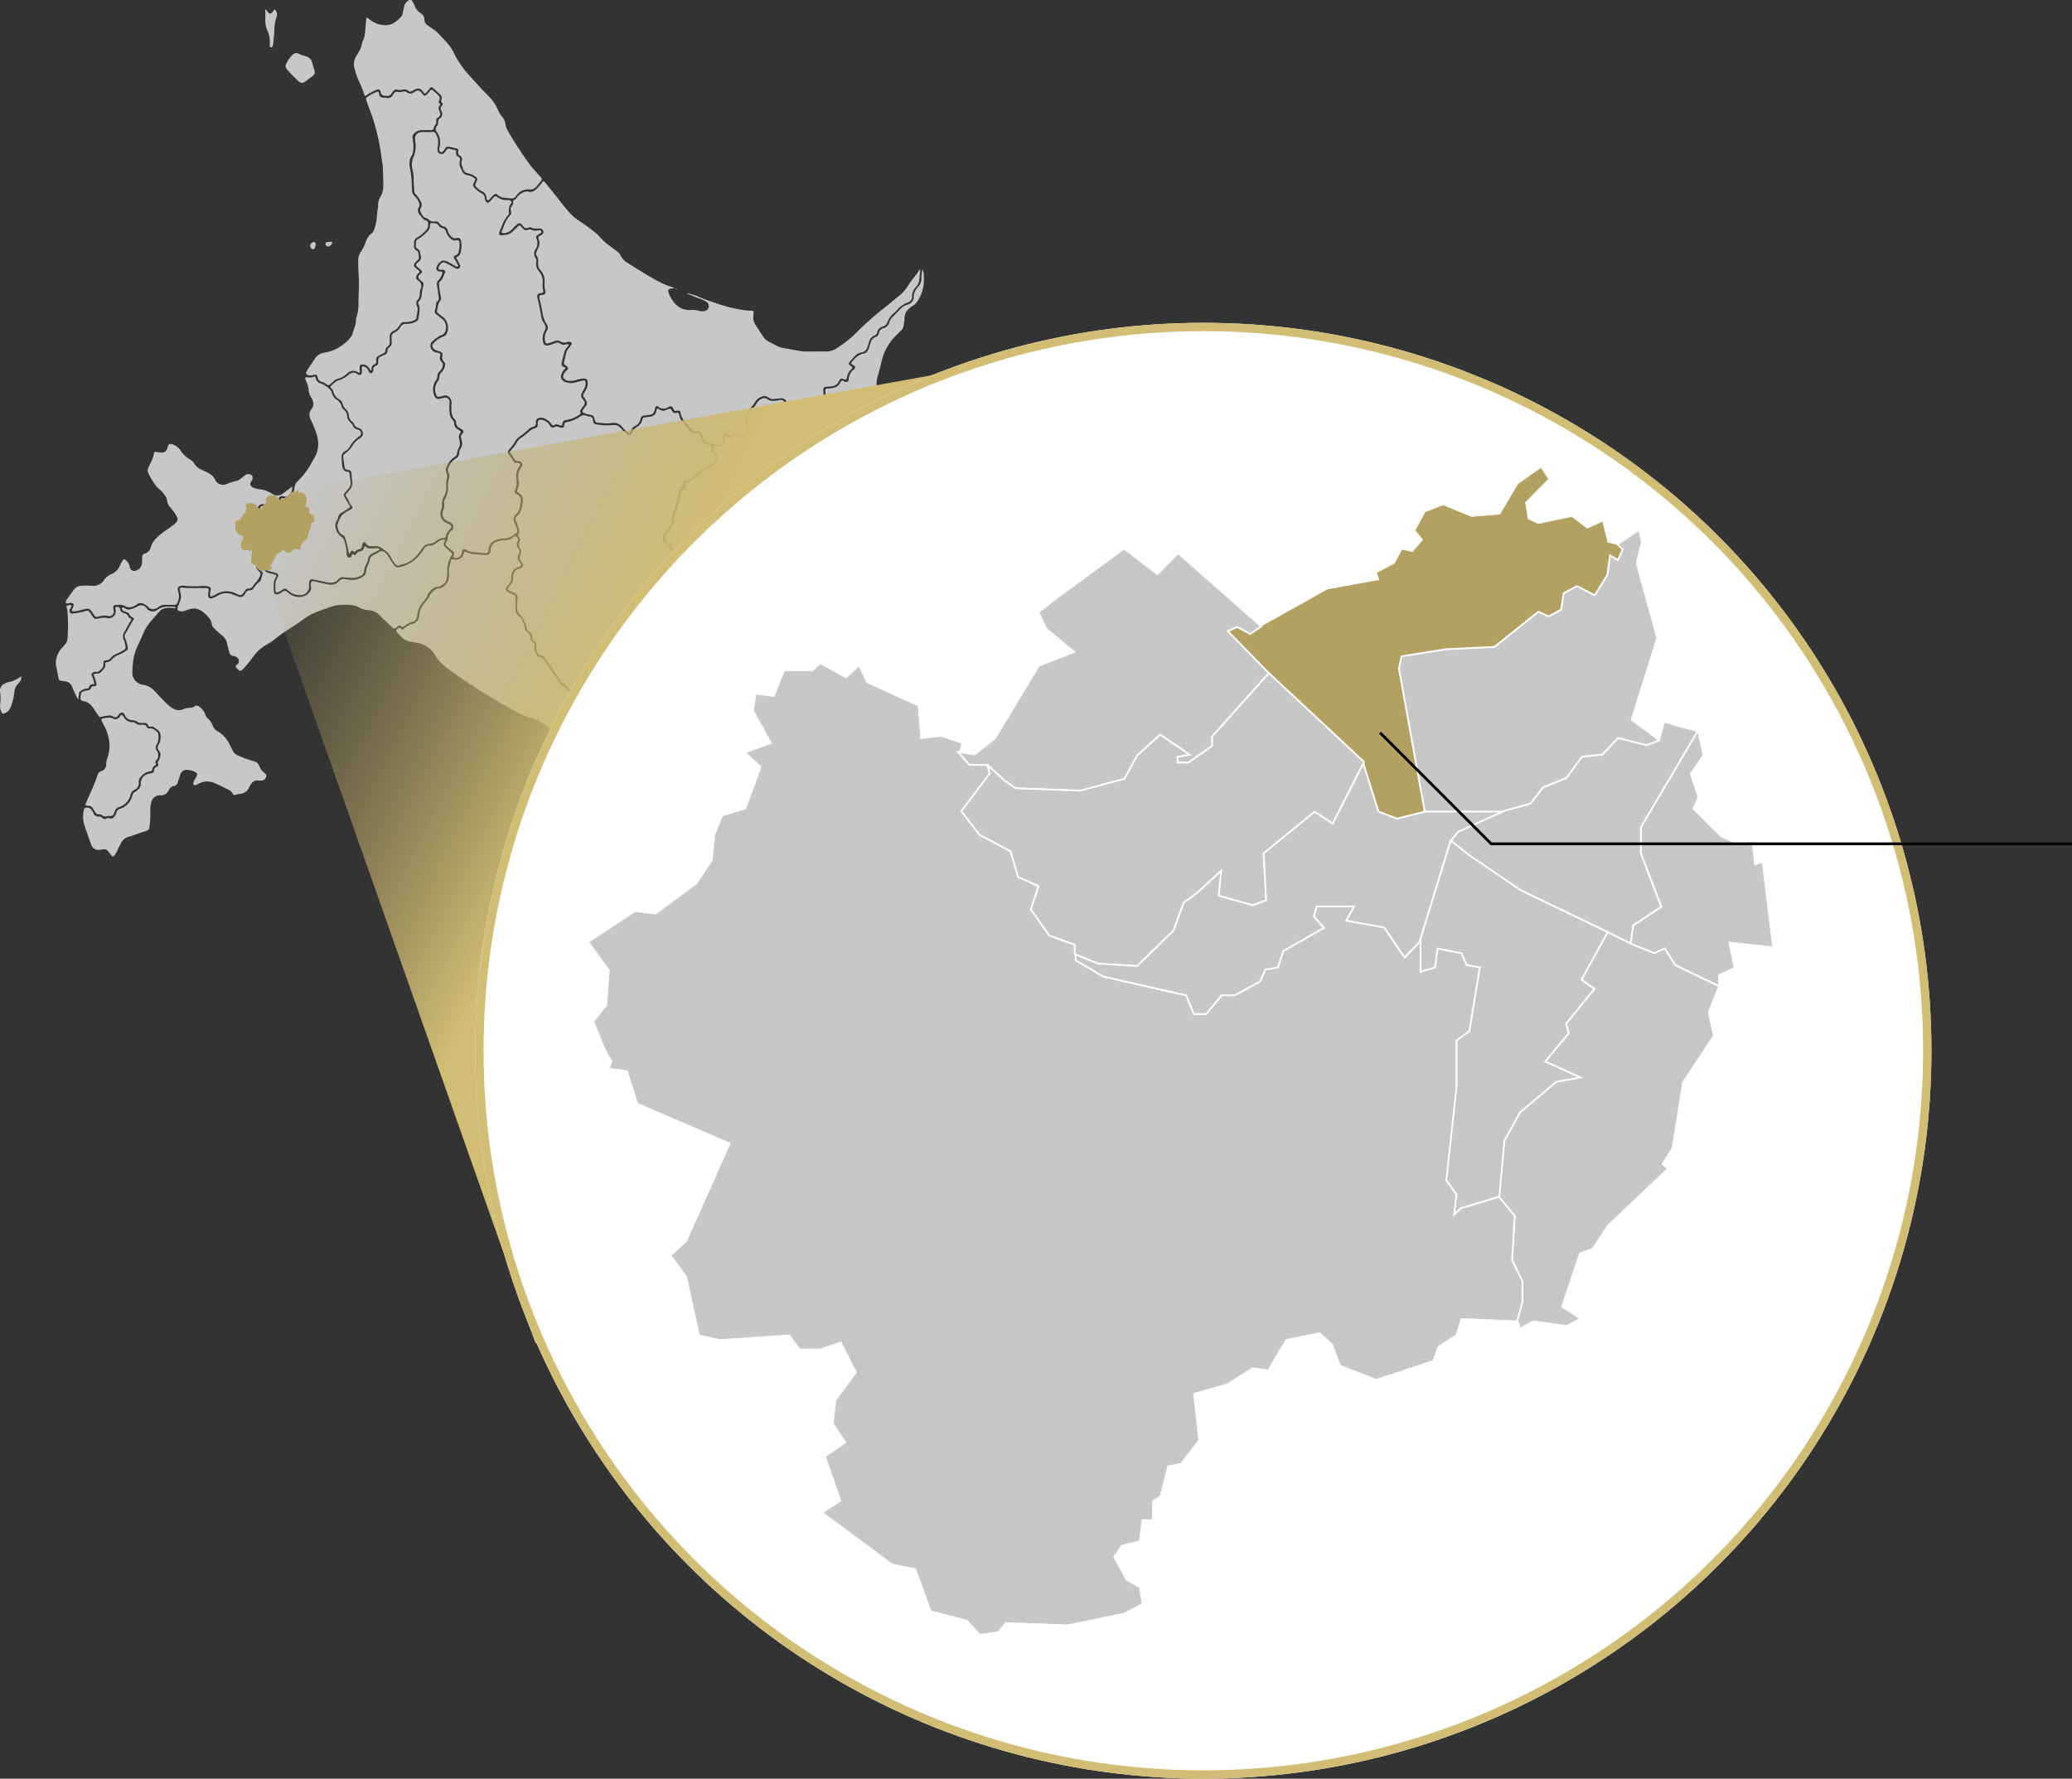 <svg xmlns="http://www.w3.org/2000/svg" xmlns:xlink="http://www.w3.org/1999/xlink" width="745.583" height="640.188" viewBox="0 0 745.583 640.188">
  <rect x="0" y="0" width="745.583" height="640.188" fill="#333333" stroke="none"/>
  <defs>
    <clipPath id="clip-path">
      <rect id="長方形_143358" data-name="長方形 143358" width="354.809" height="308.188" transform="translate(0 0)" fill="#c7c7c7"/>
    </clipPath>
    <linearGradient id="linear-gradient" x1="0.031" y1="0.165" x2="0.39" y2="0.357" gradientUnits="objectBoundingBox">
      <stop offset="0" stop-color="#b3a162" stop-opacity="0"/>
      <stop offset="1" stop-color="#d1bd73"/>
    </linearGradient>
    <clipPath id="clip-path-2">
      <rect id="長方形_143360" data-name="長方形 143360" width="426.338" height="420.324" fill="#c7c7c7" stroke="#fff" stroke-width="1"/>
    </clipPath>
    <clipPath id="clip-path-3">
      <rect id="長方形_143368" data-name="長方形 143368" width="28.663" height="29.407" fill="#b3a162"/>
    </clipPath>
  </defs>
  <g id="map" transform="translate(-25 -954.813)">
    <g id="グループ_5847" data-name="グループ 5847" transform="translate(25 954.809)">
      <g id="グループ_5846" data-name="グループ 5846" transform="translate(0 0.004)" clip-path="url(#clip-path)">
        <path id="パス_5809" data-name="パス 5809" d="M348.068,2178.405a6.027,6.027,0,0,1-2.227-2.9,2.562,2.562,0,0,0-1.865-1.565,45.15,45.15,0,0,1-5.61-2.008,3.8,3.8,0,0,1-2.1-1.94c-.385-.792-.77-1.583-1.184-2.36a10.534,10.534,0,0,0-4.231-4.493,3.593,3.593,0,0,1-1.68-1.963,6.607,6.607,0,0,0-1.79-2.648,2.957,2.957,0,0,1-.893-1.38,5.622,5.622,0,0,0-2.323-2.932,1.238,1.238,0,0,0-1.542-.063,2.471,2.471,0,0,1-1.356.5,8.174,8.174,0,0,0-3.04.664,3.705,3.705,0,0,1-2.941-.125,7.646,7.646,0,0,1-2.081-1.442c-1.75-1.573-3.335-3.309-4.933-5.03A6.855,6.855,0,0,0,304,2146.4a4.36,4.36,0,0,1-3.785-4.428,27.716,27.716,0,0,1,.2-3.123,17.867,17.867,0,0,1,1.9-6.829c.555-1.068,1.022-2.185,1.477-3.3a18.505,18.505,0,0,1,2.871-4.869c1.124-1.355,2.306-2.664,3.47-3.985a2.965,2.965,0,0,1,1.481-.909,5.971,5.971,0,0,1,2.8-.183,6.39,6.39,0,0,0,.971.1c.152.008.354.014.368-.212a.294.294,0,0,0-.313-.3c-.748-.04-1.5-.056-2.247-.083a6.635,6.635,0,0,0-3.886,1.107,2.72,2.72,0,0,1-3.982-.554,2.337,2.337,0,0,0-3.383-.54,11.24,11.24,0,0,1-2.544.987,2.128,2.128,0,0,1-1.682-.273c-.168-.1-.315-.233-.484-.33s-.353-.2-.539-.039a.547.547,0,0,0-.173.533.824.824,0,0,0,.519.662q.632.261,1.27.509a1.275,1.275,0,0,1,.861.739,1.824,1.824,0,0,0,.91.972c.846.511.856.547.33,1.344-.936,1.417-1.7,2.933-2.566,4.391a1.763,1.763,0,0,0-.259,1.763,20.809,20.809,0,0,1,.979,3.27.954.954,0,0,1-.4,1.194,10.689,10.689,0,0,1-2.522,1.481,6.365,6.365,0,0,0-2.826,1.855,2.523,2.523,0,0,1-1.677.9c-.6.065-.784.271-.653.832a1.728,1.728,0,0,1-.395,1.447,9.074,9.074,0,0,1-1.108,1.237,1.843,1.843,0,0,1-1.479.622,3.542,3.542,0,0,0-.868.111.349.349,0,0,0-.289.508c.075.215.17.423.255.635a13.265,13.265,0,0,1,.662,2.349c.125.629-.048.824-.682.922a3.5,3.5,0,0,1-.488.027.63.63,0,0,0-.7.531,1.272,1.272,0,0,1-1.146.921c-.255.054-.512.1-.765.159-1.619.395-1.677.461-1.887,2.115-.141,1.1.053,1.433,1.141,1.647a4.789,4.789,0,0,1,2.912,1.832c.283.358.544.733.805,1.108.541.776,1.074,1.557,1.613,2.335.167.241.357.59.676.439a11.134,11.134,0,0,1,2.572-.46,2.473,2.473,0,0,1,2.034.3,1.166,1.166,0,0,0,1.658-.271c.155-.166.279-.361.421-.539.775-.966,1.546-.9,2.077.239a2.937,2.937,0,0,0,2.826,1.883,2.328,2.328,0,0,1,1.457.473,2.562,2.562,0,0,0,1.564.476c.424.007.848.024,1.271.04a1.267,1.267,0,0,1,1.3.833.67.67,0,0,0,.917.488,1.219,1.219,0,0,1,1.186.246c.427.3.856.6,1.274.91a2.621,2.621,0,0,1,1.058,2.012,5.187,5.187,0,0,1-.756,3.465,1.49,1.49,0,0,0,.008,1.746c.189.3.376.611.567.914.1.166.242.334.2.537a5.464,5.464,0,0,1-.7,2.411,1.047,1.047,0,0,0-.235,1.168.647.647,0,0,1-.411,1,1.442,1.442,0,0,0-1,1.413.893.893,0,0,1-.854.9,10.379,10.379,0,0,0-1.7.449,3.19,3.19,0,0,0-2.183,2.861q-.068.632-.126,1.264a1.16,1.16,0,0,1-.3.708,5.568,5.568,0,0,1-1.679,1.476,1.568,1.568,0,0,0-.922,1.171,6.684,6.684,0,0,1-4.467,4.9,1.8,1.8,0,0,0-1.309,1.421,3.269,3.269,0,0,1-.79,1.447,1.461,1.461,0,0,1-1.641.575,1.608,1.608,0,0,0-1.235.1,1.085,1.085,0,0,1-1.407-.275,1.413,1.413,0,0,0-1.15-.455,1.934,1.934,0,0,1-2.1-1.352c-.487-1.075-1.156-2.058-2.65-1.82-.395.063-.6.177-.681.53a10.2,10.2,0,0,0-.184,4.537c.478,2.065,1.311,4.024,1.977,6.033.236.711.471,1.424.752,2.118a2.792,2.792,0,0,0,3.2,1.912,7.211,7.211,0,0,0,.87-.127,1.979,1.979,0,0,1,2.157.785c.44.561.892,1.112,1.339,1.667h.587a5.889,5.889,0,0,0,1.146-1.8c.418-.993.933-1.937,1.445-2.884a4.293,4.293,0,0,1,3.032-2.393,16.47,16.47,0,0,0,2.034-.692c1.2-.411,2.4-.846,3.611-1.217,1.251-.382,1.5-.608,1.621-1.865a45.731,45.731,0,0,0,.284-5.86,8.756,8.756,0,0,1,.355-2.8,3.123,3.123,0,0,1,3.16-2.427,3.033,3.033,0,0,0,3.115-1.886,2.353,2.353,0,0,1,1.755-1.426,1.868,1.868,0,0,0,1.524-1.467c.258-.841.514-1.683.8-2.515a2.428,2.428,0,0,1,2.646-1.86,6.5,6.5,0,0,1,2.965.9.857.857,0,0,1,.434,1.078,3.622,3.622,0,0,1-.57,1.13,4.444,4.444,0,0,0-.716,1.6c-.127.6.121.844.746.788a2.189,2.189,0,0,0,.893-.373,6.434,6.434,0,0,1,6.095-.331c1.705.741,3.371,1.562,5.025,2.41a3.131,3.131,0,0,1,1.34,1.244c.357.621.537.7,1.188.5a13.319,13.319,0,0,1,1.818-.364,3.633,3.633,0,0,0,2.832-2.013c.118-.233.232-.467.349-.7.684-1.363,1.642-2.252,3.315-2.016a3.257,3.257,0,0,0,1.641-.172c.913-.355,1.363-1.849.645-2.312" transform="translate(-252.596 -1899.948)" fill="#c7c7c7"/>
        <path id="パス_5810" data-name="パス 5810" d="M2864.17,1014.158a3.783,3.783,0,0,0-.878.028,12.385,12.385,0,0,0-4.962,1.683,1.581,1.581,0,0,0-.55.393,6.687,6.687,0,0,1-3.2,2.321,3.665,3.665,0,0,0-1.837,1.686,9.582,9.582,0,0,1-1.131,1.593,1.858,1.858,0,0,1-2.261.652c-.275-.1-.554-.191-.828-.295-.488-.185-.895-.248-1.212.338a1.145,1.145,0,0,1-1.445.513,15.647,15.647,0,0,0-4.5-.834c-.773,0-1.108-.62-.92-1.4a3.683,3.683,0,0,1,.223-.54c.357-.854.242-1.149-.632-1.493-.515-.2-1.047-.361-1.568-.55a3.814,3.814,0,0,1-1.27-.718c-.549-.492-.571-.936-.112-1.754.388-.691.71-.838,1.438-.587.461.159.9.379,1.352.565a1.875,1.875,0,0,1,1.195,1.2,1.083,1.083,0,0,0,.471.721,13.583,13.583,0,0,0,2.356.977c-.022-.432-.316-.537-.528-.711a12.844,12.844,0,0,1-1.275-1.063,11.414,11.414,0,0,1-3.531-6.7,46.251,46.251,0,0,0-.821-5.113,26.485,26.485,0,0,0-2.076-6.9,2.16,2.16,0,0,1-.1-1.44c.181-.97.7-1.32,1.612-.976,1.248.472,2.471,1.018,3.683,1.579.674.312.812.692.646,1.448a3.046,3.046,0,0,0-.146.863.965.965,0,0,0,.608.924.982.982,0,0,0,.994-.258,1.157,1.157,0,0,0,.431-.845,1.957,1.957,0,0,0-.98-1.893,20.826,20.826,0,0,0-3.9-2.02c-1.523-.579-3.039-1.176-4.559-1.762a4.478,4.478,0,0,1-2.624-2.481c-.543-1.256-1.115-2.5-1.686-3.744a10.535,10.535,0,0,1-.51-7.628c.509-1.718.954-3.453,1.36-5.2a18.75,18.75,0,0,1,4.6-8.619c.776-.837,1.606-1.622,2.408-2.435a2.286,2.286,0,0,0,.77-1.221,21.244,21.244,0,0,0,.447-3.192,4.316,4.316,0,0,1,1.349-3.151,8.038,8.038,0,0,1,1.611-1.267,5.287,5.287,0,0,0,1.791-1.77,14.172,14.172,0,0,0,2.188-8.86,7.124,7.124,0,0,0-.431-2.605,11.119,11.119,0,0,0-.417,3.2,4.459,4.459,0,0,1-1.277,3.265,5.025,5.025,0,0,0-1.507,3.418,2.778,2.778,0,0,1-2.184,2.862,5.958,5.958,0,0,0-2.637,1.614c-.961,1.021-1.947,2.019-2.917,3.033a4.07,4.07,0,0,0-1.051,1.745,2.844,2.844,0,0,1-2.081,2.128,2.1,2.1,0,0,0-1.642,1.733,1.788,1.788,0,0,1-1.206,1.431,2.769,2.769,0,0,0-1.745,1.961c-.272.836-.541,1.675-.867,2.49a2.238,2.238,0,0,1-1.657,1.527c-1.989.357-3.244,1.693-4.408,3.178-.26.332-.135.516.17.693a7.29,7.29,0,0,1,.825.52.656.656,0,0,1,.124,1.023,2.716,2.716,0,0,1-.4.424,4.5,4.5,0,0,0-1.72,3.272c-.081,1.1-.547,1.315-1.579.892l-.091-.036c-.868-.35-.95-.347-1.363.489a3.362,3.362,0,0,1-2.3,1.815,9.713,9.713,0,0,1-2.223.3c-.771.021-.919.206-.854.962a19.956,19.956,0,0,0,.467,3.084c.336,1.363.259,1.572-.931,2.335a20.179,20.179,0,0,0-3.658,2.771,1.237,1.237,0,0,1-1.5.349,1.221,1.221,0,0,0-1.352.278c-.433.345-.873.684-1.29,1.048a1.472,1.472,0,0,0,.465,2.54,16.3,16.3,0,0,1,1.7.754c2.646,1.406,4.38,3.76,6.2,6.024a.672.672,0,0,1-.081.97,24.585,24.585,0,0,1-3.182,2.891,1.16,1.16,0,0,1-.823.23,1.242,1.242,0,0,0-1.48,1.111,1.554,1.554,0,0,0,.267,1.019,7.609,7.609,0,0,1,1.165,3.885.784.784,0,0,0,.819.892,1.559,1.559,0,0,1,1.245.843,2.392,2.392,0,0,0,.8.843,11.278,11.278,0,0,0,3.964,1.6,4.217,4.217,0,0,1,2.566,1.3,1.106,1.106,0,0,0,1.022.457,1.235,1.235,0,0,1,1.187.525c.428.492.883.961,1.317,1.448a1.687,1.687,0,0,0,.9.552,10.36,10.36,0,0,1,4.049,2.058,1.2,1.2,0,0,0,1.754-.041,6.67,6.67,0,0,0,.589-.653,1.972,1.972,0,0,1,2.37-.659,3.476,3.476,0,0,0,3.582-.562,2.711,2.711,0,0,1,1.839-.538,1.2,1.2,0,0,1,1.341,1.026c.2.62.378,1.247.58,1.867.3.929.308.927,1.1.454.168-.1.329-.214.5-.3.812-.425.983-.4,1.577.3a3.457,3.457,0,0,0,1.128.918,2.692,2.692,0,0,1,1.3,1.4c.331.734.4.776,1.19.587,1.619-.391,3.266-.611,4.905-.884a2.327,2.327,0,0,1,2.536,1.057c.179.272.382.529.582.786a.544.544,0,0,0,.588.26c.291-.079.267-.33.265-.559a1.868,1.868,0,0,0-.013-.2,3.967,3.967,0,0,1,.946-3,13.791,13.791,0,0,0,1.8-2.9,5.28,5.28,0,0,1,.957-1.471,22.911,22.911,0,0,0,1.915-2.349,2.979,2.979,0,0,1,2.236-1.241c.616-.061,1.231-.153,1.849-.182a9.793,9.793,0,0,0,4.778-1.559,4.128,4.128,0,0,0,1.8-1.825v-.587c-1.279-.274-2.591-.189-3.881-.358" transform="translate(-2513.241 -844.759)" fill="#c7c7c7"/>
        <path id="パス_5811" data-name="パス 5811" d="M1766.464,637.116a2.518,2.518,0,0,1-2.279.588,2.749,2.749,0,0,0-1.719.131,5.129,5.129,0,0,0-2.412,1.767,3.143,3.143,0,0,1-1.122,1.067c-.231.106-.384.258-.332.527a2.2,2.2,0,0,1-.536,1.72,1.713,1.713,0,0,0-.3,1.651,1.635,1.635,0,0,1-.379,1.728c-1.494,1.6-2.089,3.663-2.887,5.618-.2.5-.073.65.466.676a3.736,3.736,0,0,0,2.861-1.037c.521-.494,1.015-1.016,1.528-1.518,1.359-1.328,1.722-1.321,2.938.177a1.232,1.232,0,0,0,1.6.483,1.419,1.419,0,0,1,1.311-.029,3.723,3.723,0,0,0,1.908.272c.359-.009.718-.034,1.076-.018a1.283,1.283,0,0,1,1.263,1.022,1.191,1.191,0,0,1-.646,1.3c-.163.107-.345.184-.513.284-.689.41-.726.472-.487,1.242a4.091,4.091,0,0,1-.306,3.385c-.254.449-.376.97-.587,1.445a1.016,1.016,0,0,0,.1,1.1,3.258,3.258,0,0,1,.567,2.415A3.584,3.584,0,0,0,1768.5,666a5.817,5.817,0,0,1,1.387,4.258,10.174,10.174,0,0,0,.263,3.2c.221.846-.054,1.229-.9,1.352-.193.028-.394.005-.584.044-.562.115-.718.316-.671.88a4.447,4.447,0,0,0,.137.668c.33,1.362.643,2.727.883,4.109a11.383,11.383,0,0,0,1.619,4.868,2.182,2.182,0,0,1,0,2.5,4.691,4.691,0,0,0-.552,3.489c.174.938.4,1.1,1.326.836.719-.206,1.422-.471,2.123-.736a2.195,2.195,0,0,1,2.062.121,2.56,2.56,0,0,0,2.252.278,2.614,2.614,0,0,1,1.06-.139c.7.064.937.441.587,1.044a11.7,11.7,0,0,1-.918,1.264,4.341,4.341,0,0,0-.881,1.619c-.271,1.108-.528,2.219-.812,3.323a.927.927,0,0,0,.35,1.036,7.425,7.425,0,0,1,.819.691c.424.467.41.735-.058,1.155a5.423,5.423,0,0,0-.98,1.084c-1.049,1.629-.072,2.375,1.165,2.77a2.355,2.355,0,0,0,.583.057,7.177,7.177,0,0,0,2.7-.347,7.119,7.119,0,0,1,2.484-.475c1.058.031,1.32.24,1.45,1.285a4.8,4.8,0,0,1-.746,2.979c-.222.4-.455.79-.692,1.18a.97.97,0,0,0,.089,1.252,7.762,7.762,0,0,1,.874,1.41,1.561,1.561,0,0,1-.29,1.961,6.64,6.64,0,0,0-.889,1.163c-.39.665-.342.866.4,1.173a8.469,8.469,0,0,0,1.851.576c1.494.252,1.673.459,1.991,1.942.154.718.39.967,1.123.966a16.733,16.733,0,0,1,1.846.166,12.169,12.169,0,0,0,3.027-.025,3.781,3.781,0,0,1,3.875,1.443,11.5,11.5,0,0,0,2.071,1.931c.434.353.573.312.831-.155a7.73,7.73,0,0,0,.32-.712,2.7,2.7,0,0,1,1.292-1.415,3.606,3.606,0,0,0,2.081-2.66,1.338,1.338,0,0,1,1.379-1.156c.355-.011.708-.113,1.063-.152,1.914-.208,2.385-.471,2.754-2.391.171-.89.567-1.06,1.3-.548a2.839,2.839,0,0,0,3.372.091c.928-.548,1.488-.329,2.005.608a1.928,1.928,0,0,1,.131.367.459.459,0,0,0,.59.362,4.917,4.917,0,0,1,.581-.083c.886-.066,1.125.1,1.263.954a4.992,4.992,0,0,0,1.108,2.458q1.285,1.541,2.519,3.123a2.219,2.219,0,0,0,1.949.9,1.919,1.919,0,0,1,2.278,1.664,3.083,3.083,0,0,0,2.68,2.588c.478.093.943.255,1.416.377a5.035,5.035,0,0,0,1.554.144,1.589,1.589,0,0,0,1.622-1.4,5.306,5.306,0,0,0,.068-1.26c-.046-1.148.361-1.715,1.576-.973,1.05.64,1.075.6,1.965-.214.583-.532.928-.522,1.479.065.176.188.3.4.6.458a6.432,6.432,0,0,0,1.943.159c.69-.078.856-.272,1.026-.951a6.786,6.786,0,0,0-.165-3.379,5.7,5.7,0,0,1,1.486-5.681,10.691,10.691,0,0,0,1.7-2.261,3.2,3.2,0,0,1,.464-.627,4.825,4.825,0,0,1,2.546-1.368,2.481,2.481,0,0,1,1.9.6,3.028,3.028,0,0,0,2.064.4c.677-.1,1.368-.108,2.041-.224a2.126,2.126,0,0,1,2.214,1.1,5.965,5.965,0,0,1,.476.851,1.816,1.816,0,0,0,.746.883,2.027,2.027,0,0,1,1.16,1.977,2.278,2.278,0,0,0,1.658,2.191,1.228,1.228,0,0,0,1.364-.227c.436-.394.886-.771,1.329-1.156a1.443,1.443,0,0,1,1.7-.33.9.9,0,0,0,1.142-.255,20,20,0,0,1,3.567-2.73c.874-.572.928-.734.631-1.786a14.713,14.713,0,0,1-.49-3.281c-.051-1.037.233-1.35,1.286-1.391a16.553,16.553,0,0,0,1.651-.185,3.141,3.141,0,0,0,2.741-1.9c.385-.9.666-.96,1.633-.668,1,.3,1.02.306,1.224-.78a4.241,4.241,0,0,1,1.2-2.405c.96-.913.956-.918-.115-1.742-.539-.415-.619-.708-.192-1.223.686-.828,1.4-1.635,2.152-2.4a3.657,3.657,0,0,1,2.07-1.028,2.667,2.667,0,0,0,2.178-1.879c.232-.643.445-1.294.631-1.952a3.167,3.167,0,0,1,1.87-2.241,1.551,1.551,0,0,0,1.022-1.112,2.7,2.7,0,0,1,2.113-2.194,2.357,2.357,0,0,0,1.646-1.651,7.353,7.353,0,0,1,2.1-3.022,15.2,15.2,0,0,0,1.215-1.134,8.879,8.879,0,0,1,4.012-2.845,2.06,2.06,0,0,0,1.469-2.1,5.037,5.037,0,0,1,1.507-3.6,3.982,3.982,0,0,0,1.1-2.35c.13-1.2.248-2.4.364-3.6,0-.038-.073-.084-.116-.129-.2-.007-.273.141-.349.284a13.589,13.589,0,0,1-1.284,1.844,34.093,34.093,0,0,0-2.548,3.467,15.668,15.668,0,0,1-3.857,4.24c-1.293,1.047-2.557,2.129-3.851,3.175a106.83,106.83,0,0,0-10.47,9.126,40.736,40.736,0,0,1-7.839,6.287,6.134,6.134,0,0,1-3.413,1.006c-2.447-.017-4.894.01-7.341.009a11.494,11.494,0,0,1-2.141-.174c-1.953-.369-3.917-.682-5.87-1.049a9.3,9.3,0,0,1-3.037-1.042c-.759-.445-1.531-.869-2.321-1.255a5.089,5.089,0,0,1-2.1-1.853q-1.351-2.1-2.728-4.178a4.872,4.872,0,0,1-.777-3.543,6.381,6.381,0,0,0,.091-.777c.016-.608-.1-.756-.711-.808-.519-.044-1.052.027-1.563-.053a52.528,52.528,0,0,1-9.538-2.065c-2.73-.972-5.52-1.771-8.171-2.967a10.207,10.207,0,0,0-2.5-.819,1.253,1.253,0,0,0-.771-.235c-.167-.135-.376-.282-.51-.028-.062.117.159.218.315.241l.576.193a43.035,43.035,0,0,0,4.088,1.618,8.223,8.223,0,0,1,1.975,1.059,1.41,1.41,0,0,1,.649,1.043,1.86,1.86,0,0,1-1.829,2.182,3.2,3.2,0,0,1-1.358-.041,10.32,10.32,0,0,0-3.864-.388,6.688,6.688,0,0,1-4.47-1.705,10.95,10.95,0,0,1-2.955-4.659c-.272-.769.061-1.246.883-1.382a3.659,3.659,0,0,0,1.117-.118,2.771,2.771,0,0,0-1.158-.529,27.729,27.729,0,0,1-4.147-1.721c-4-2.146-7.842-4.546-11.653-7a6.109,6.109,0,0,1-2.335-2.578,3.7,3.7,0,0,0-1.262-1.448c-2.358-1.744-4.812-3.38-6.663-5.717a1.622,1.622,0,0,0-.28-.273,71.714,71.714,0,0,0-6.574-4.926,14.832,14.832,0,0,1-3.426-2.88c-.65-.731-1.314-1.453-1.925-2.217-2.182-2.725-4.343-5.466-6.515-8.2a6.282,6.282,0,0,0-.643-.735c-.423-.389-.54-.361-.89.136a12.655,12.655,0,0,1-2.546,2.817" transform="translate(-1573.936 -568.689)" fill="#c7c7c7"/>
        <path id="パス_5812" data-name="パス 5812" d="M1839.074,1488.625a27.2,27.2,0,0,0-2.473-2.223,3.314,3.314,0,0,1-1.44-3.24,5.192,5.192,0,0,0-2.321-5.072,2.668,2.668,0,0,1-.376-.312,1.5,1.5,0,0,1-.475-1.143,4.413,4.413,0,0,1,1.519-3.557,4.773,4.773,0,0,0,1.687-3.906,4.367,4.367,0,0,1,.227-1.53c.444-1.251.938-2.484,1.291-3.769a15.405,15.405,0,0,0,.836-4,1.574,1.574,0,0,1,.785-1.47,1.848,1.848,0,0,0,.894-1.546,6.114,6.114,0,0,1,.091-.679c.131-.7.248-.825.949-.859a1.937,1.937,0,0,0,1.129-.237,18.46,18.46,0,0,0,2.691-2.1,9.071,9.071,0,0,1,2.764-1.979,27.342,27.342,0,0,0,2.932-1.762,2.5,2.5,0,0,0,1.082-2.188c.01-.483-.056-1.072-.527-1.3a1.556,1.556,0,0,1-.946-2.2.319.319,0,0,0,.017-.1c.019-.361-.052-.641-.5-.677a4.385,4.385,0,0,1-.554-.181,3.591,3.591,0,0,1-2.7-2.8,3.826,3.826,0,0,0-.43-.978,1.071,1.071,0,0,0-1.239-.564,2.179,2.179,0,0,1-2.384-.938c-.843-1.039-1.715-2.053-2.569-3.083a4.649,4.649,0,0,1-1.276-2.691c-.025-.414-.271-.567-.655-.542-.228.015-.455.041-.682.066a1.109,1.109,0,0,1-1.187-.661c-.558-1.018-.572-1.011-1.689-.576-.182.071-.367.137-.544.22a2.251,2.251,0,0,1-2.237-.177c-.167-.1-.321-.226-.493-.316-.242-.127-.443-.084-.54.2a2.246,2.246,0,0,0-.139.467,2.4,2.4,0,0,1-2.274,2.178c-.575.111-1.161.167-1.742.246a1.1,1.1,0,0,0-1.1.929,3.447,3.447,0,0,1-1.718,2.384,5.113,5.113,0,0,0-2.031,2.312c-.423.952-.788,1.024-1.654.4a11.651,11.651,0,0,1-2.293-2.12,3.032,3.032,0,0,0-2.777-1.132,23.047,23.047,0,0,1-5.075-.087c-1.71-.232-1.958-.244-2.188-1.906a1.143,1.143,0,0,0-1.027-1.021,4.555,4.555,0,0,1-1.14-.253,2.3,2.3,0,0,0-2.561.29,11.669,11.669,0,0,1-4.47,1.892c-.913.184-.929.214-1.1,1.1-.172.9-.442,1.086-1.352.885a3.4,3.4,0,0,1-.65-.212,1.757,1.757,0,0,0-1.42-.007c-.977.374-1.1.329-1.723-.474-.14-.181-.262-.374-.4-.558a3.941,3.941,0,0,0-2.636-1.536,1.039,1.039,0,0,0-1.358,1.015,2.316,2.316,0,0,0,0,.586,1.177,1.177,0,0,1-.94,1.386,6.177,6.177,0,0,0-2.274,1.307,25.928,25.928,0,0,1-2.762,2.182,4.767,4.767,0,0,0-1.495,1.527,14.326,14.326,0,0,1-2.2,2.983c-.481.491-.464.686-.038,1.276a12.272,12.272,0,0,1,1.048,1.41c.388.745.792,1.329,1.767,1.168a1.19,1.19,0,0,1,.642.206,1.133,1.133,0,0,1,.551,1.638,2.715,2.715,0,0,1-.3.5,5.354,5.354,0,0,0-.861,4.549,6.438,6.438,0,0,1,.11,1.064,6.336,6.336,0,0,1-.523,2.269c-.255.754-.245.768.37,1.212.132.1.274.177.4.278a2.618,2.618,0,0,1,1.159,2.53c-.1.708-.207,1.414-.312,2.121a5.592,5.592,0,0,1-1.8,3.487,1.359,1.359,0,0,0-.358,1.755,15.713,15.713,0,0,1,1.011,2.749,2.093,2.093,0,0,1-.115,1.882.681.681,0,0,0,.082,1.019,1.306,1.306,0,0,1,.358,1.6,2.294,2.294,0,0,0,.132,2.482,2.5,2.5,0,0,1,.082,2.526,1.936,1.936,0,0,0,.376,2.319c1.094,1.449.958,1.908-.7,2.553a3.024,3.024,0,0,0-2.252,3.331,4.578,4.578,0,0,1-.156,1.146,4.348,4.348,0,0,1-1.388,2.068c-.591.579-.557.934.142,1.377a6.13,6.13,0,0,0,.977.437c.331.135.684.226,1,.389a1.609,1.609,0,0,1,1.032,1.7c-.1,1.036-.109,2.081-.19,3.119a3.485,3.485,0,0,0,1.185,3.165,3.8,3.8,0,0,1,1.245,1.786c.2.551.476,1.072.721,1.605a1.814,1.814,0,0,1,.267.83,1.863,1.863,0,0,0,.993,1.771,1.952,1.952,0,0,1,.983,1.61,2.19,2.19,0,0,0,1.059,1.966,1.072,1.072,0,0,1,.492,1.276,3.8,3.8,0,0,0,.3,2.472,1.573,1.573,0,0,0,1.419,1.166,1.682,1.682,0,0,1,1.358.99c.112.2.225.4.353.584,1.792,2.645,3.771,5.163,5.407,7.914a1.716,1.716,0,0,0,.919.826,3.658,3.658,0,0,1,1.882,1.637,3.019,3.019,0,0,0,.724.911,6.907,6.907,0,0,1,1.762,2.077,3.481,3.481,0,0,0,.889,1.013,3.172,3.172,0,0,1,1.311,1.991c.139.813.25.892,1.081.872.5-.012,1.029-.06,1.312.442a1.772,1.772,0,0,0,2.2.923.788.788,0,0,1,.2,0c1.013.03,1.213-.169,1.291-1.185a3.328,3.328,0,0,0-.658-2.2,3.989,3.989,0,0,1-.686-3.345c.208-.822.366-1.653.548-2.479a10.335,10.335,0,0,1,.948-2.764c1.2-2.205,2.352-4.437,3.59-6.621a45.6,45.6,0,0,1,3.917-6.311q4.3-5.335,8.615-10.656a3.75,3.75,0,0,1,.756-.76,22.551,22.551,0,0,0,3.737-3.439,37.6,37.6,0,0,1,5.9-5.417,22.175,22.175,0,0,0,3.666-3.517c.51-.577.5-.633-.094-1.186" transform="translate(-1593.399 -1282.436)" fill="#c7c7c7"/>
        <path id="パス_5813" data-name="パス 5813" d="M1502.236,560.26c.824-1.013.829-1.349.067-2.4-.115-.158-.23-.317-.358-.464a1.523,1.523,0,0,1-.2-1.815,9.538,9.538,0,0,1,.839-1.541,3.773,3.773,0,0,0,.564-2.327c.019-.648-.313-.889-.931-.747q-1.378.317-2.745.678a6,6,0,0,1-3.737-.181c-.876-.331-1.643-1.4-1.446-2.112a4.668,4.668,0,0,1,1.254-2.385c.523-.465.543-.562-.1-.836-.932-.4-1.1-.856-.812-1.99.229-.916.48-1.827.7-2.746a5.039,5.039,0,0,1,1.26-2.5,1.057,1.057,0,0,0,.449-1,2.748,2.748,0,0,0-1.124.1,2,2,0,0,1-1.845-.333,1.855,1.855,0,0,0-1.775-.207c-.371.121-.725.293-1.091.428a5.382,5.382,0,0,1-2.09.447,1.122,1.122,0,0,1-1.146-.871,5.55,5.55,0,0,1,.426-4.356,2.205,2.205,0,0,0,.021-2.39,9.335,9.335,0,0,0-.512-.833,4.186,4.186,0,0,1-.678-1.708c-.372-2.284-.821-4.553-1.362-6.8-.309-1.287.044-1.765,1.335-1.9.684-.071.846-.206.689-.854a8.516,8.516,0,0,1-.165-2.721,5.827,5.827,0,0,0-1.414-4.344,3.94,3.94,0,0,1-.878-3.366,1.507,1.507,0,0,0-.216-1.215,2.818,2.818,0,0,1-.055-3.308,3.86,3.86,0,0,0,.344-3.719c-.309-.687-.095-1.06.549-1.468.248-.157.5-.3.754-.455s.557-.286.448-.66a.713.713,0,0,0-.768-.483,5.251,5.251,0,0,0-.676.086,3.557,3.557,0,0,1-1.925-.185,1.8,1.8,0,0,0-1.506-.048,1.465,1.465,0,0,1-1.765-.447c-.238-.268-.471-.541-.7-.814a.611.611,0,0,0-1.006-.06c-.569.538-1.163,1.052-1.694,1.624a4.9,4.9,0,0,1-3.083,1.535c-.323.042-.649.065-.974.1-1,.1-1.338-.309-.987-1.253.25-.671.558-1.321.825-1.986a12.767,12.767,0,0,1,2.225-3.993,1.131,1.131,0,0,0,.368-.882,4.257,4.257,0,0,1,.733-3.321c.389-.527.017-1.085-.658-1.194-.319-.051-.652-.008-.976-.039a5.208,5.208,0,0,1-3.2-.99c-.646-.574-.886-.553-1.455.07-.418.458-.8.945-1.236,1.388-.756.775-1.364.634-1.729-.4a6.983,6.983,0,0,1-.265-1.14,1.6,1.6,0,0,0-.949-1.272,8.834,8.834,0,0,1-2.336-1.756c-1.017-.975-1.05-1.2-.394-2.453.488-.93.449-1.075-.439-1.637a5.419,5.419,0,0,0-2-.757,2.408,2.408,0,0,1-2.015-1.631c-.113-.3-.314-.572-.446-.869a3.674,3.674,0,0,1-.322-2.657,1.164,1.164,0,0,0-.627-1.546,1.33,1.33,0,0,1-.736-1.553c.116-.544-.156-.784-.65-.88-.544-.105-1.093-.195-1.624-.349a.991.991,0,0,0-1.24.494,4.038,4.038,0,0,1-.7.938,1.431,1.431,0,0,1-1.625.316,1.359,1.359,0,0,1-.842-1.321,9.106,9.106,0,0,1,.145-1.556,6.31,6.31,0,0,0-.655-4.17,1.267,1.267,0,0,0-1.411-.785,12.931,12.931,0,0,1-1.661.057c-.652,0-1.306-.036-1.957-.008-1.881.081-2.709,1.141-2.515,2.992a10.767,10.767,0,0,1-.563,5.961,6.429,6.429,0,0,0-.423,4.274,15.946,15.946,0,0,1,.467,3.364c-.024,1.471.1,2.929.2,4.391a1.893,1.893,0,0,0,.527,1.427,8.652,8.652,0,0,1,1.817,2.644,2.152,2.152,0,0,1,0,2.318,1.03,1.03,0,0,0-.214.922c.451,1.167.931,2.319,2.3,2.725a1.172,1.172,0,0,1,.6.3,2.5,2.5,0,0,0,2.458.854,1.749,1.749,0,0,1,1.667.823,2.1,2.1,0,0,0,1.322.942,2.03,2.03,0,0,1,1.606,1.642,4.578,4.578,0,0,0,1.2,1.983,1.87,1.87,0,0,0,2.022.606c.838-.232,1.262.055,1.51.912a7.8,7.8,0,0,1,.036,3.478,2.8,2.8,0,0,1-1.782,2.576c.465.912.911,1.776,1.346,2.645a.873.873,0,0,1-.094,1.086,1.117,1.117,0,0,1-1.171.292,3,3,0,0,1-.6-.314c-1.031-.561-2.047-1.152-3.1-1.674a1.445,1.445,0,0,0-2.064.449,3.433,3.433,0,0,0-.606,1c-.2.517-.06.828.473.922.349.061.718,0,1.073.035.6.06.976.5.747,1-.515,1.114-.81,2.366-1.8,3.214a1.082,1.082,0,0,0-.361,1.029,31.325,31.325,0,0,0,.674,4.537,1.307,1.307,0,0,1-.118,1.224c-.98,1.063-.961,2.45-1.271,3.729a.823.823,0,0,0,.356.855,17.158,17.158,0,0,0,1.532,1.214,4.86,4.86,0,0,1,1.734,5.809,2.117,2.117,0,0,1-1.379,1.41,8.664,8.664,0,0,0-3.433,2.36,1.23,1.23,0,0,0-.079,1.9,2.217,2.217,0,0,0,1.035.707c.4.147.808.258,1.2.41.972.372,1.124.583.944,1.612a2.276,2.276,0,0,0,.562,2.074,1.315,1.315,0,0,1,.432,1.155,4.529,4.529,0,0,1-1.2,2.594,2.234,2.234,0,0,0-.87,1.78,2.371,2.371,0,0,1-.562,1.516,5,5,0,0,0-.539,4.927c.193.593.425.726,1.034.624.576-.1,1.139-.269,1.71-.4a1.841,1.841,0,0,1,1.741.375,2.844,2.844,0,0,1,1.03,2.139c.005.487-.082.974-.081,1.462,0,1.665-.072,3.354,1.315,4.634a1.07,1.07,0,0,1,.37.875,2.362,2.362,0,0,0,1.4,2.269,7.981,7.981,0,0,1,.756.447c.632.488.667.922.135,1.5a1.6,1.6,0,0,0-.454,1.69,6.714,6.714,0,0,1,.279,1.331,2.956,2.956,0,0,1-.42,2.245,2.99,2.99,0,0,0-.6,1.726,2.31,2.31,0,0,1-1.237,1.987,6.482,6.482,0,0,0-2.608,3.324,1.863,1.863,0,0,0,.039,1.7,2.669,2.669,0,0,1,.159,2.177,7.3,7.3,0,0,0-.355,2.6,8.508,8.508,0,0,1-1.095,4.794,2.023,2.023,0,0,0-.31,1.5,3.981,3.981,0,0,1-.341,2.646,2.74,2.74,0,0,0,1.184,3.553c.413.256.883.416,1.317.638a1.933,1.933,0,0,1,1.169,1.571,1.441,1.441,0,0,1-.568,1.367,3.508,3.508,0,0,0-1.438,2.763,2.88,2.88,0,0,1-.428,1.289c-.52.963-.506,1.055.339,1.809.559.5,1.132.987,1.726,1.443a1.239,1.239,0,0,1,.527,1.605c-.038.09-.072.182-.1.275-.121.362.03.528.384.629a2.073,2.073,0,0,0,2.493-1.363c.125-.366.141-.768.244-1.144.143-.525.4-.651.949-.545a2.479,2.479,0,0,1,.809.331,4.3,4.3,0,0,0,1.74.62c1.587.174,3.178.33,4.771.433.863.055,1.165-.261,1.279-1.124.034-.258.028-.523.07-.779a3.062,3.062,0,0,1,1.585-2.345,7.106,7.106,0,0,1,3.526-1.011,5.3,5.3,0,0,0,2.9-.747c.557-.332,1.062-.753,1.623-1.075a.974.974,0,0,0,.487-1.245,19.888,19.888,0,0,0-.847-2.384,2.521,2.521,0,0,1,.621-3.405,3.953,3.953,0,0,0,1.062-1.832c.229-.82.311-1.663.47-2.492a2.2,2.2,0,0,0-1.25-2.679,1.489,1.489,0,0,1-.252-.148c-.62-.455-.823-.94-.464-1.6a6,6,0,0,0,.5-3.239,15.82,15.82,0,0,1-.125-1.946,6.74,6.74,0,0,1,1.174-3.273c.42-.618.182-1.037-.566-1.123a5.274,5.274,0,0,0-.586-.005.974.974,0,0,1-.9-.493,21.017,21.017,0,0,0-1.9-2.727.979.979,0,0,1-.058-1.19,4.173,4.173,0,0,1,.573-.787,10.313,10.313,0,0,0,1.692-2.266,6.717,6.717,0,0,1,2.116-2.272,21.379,21.379,0,0,0,2.6-2.07,4.543,4.543,0,0,1,1.877-1.2,1.275,1.275,0,0,0,1.073-1.551,1.463,1.463,0,0,1,1.4-1.681,2.36,2.36,0,0,1,1.348.1,5.632,5.632,0,0,1,2.77,2.078c.443.674.48.682,1.16.338a1.634,1.634,0,0,1,1.23-.105c.282.078.55.207.831.288.568.164.641.108.748-.509.157-.907.472-1.3,1.365-1.387a11.925,11.925,0,0,0,4.687-1.857c.4-.229.689-.5.441-1.024a.815.815,0,0,1,.126-.744,7.375,7.375,0,0,1,.859-1.3" transform="translate(-1292.431 -413.999)" fill="#c7c7c7"/>
        <path id="パス_5814" data-name="パス 5814" d="M1177.393,901.1a10.535,10.535,0,0,0,1.754,2.575.885.885,0,0,0,1.115.3,14.481,14.481,0,0,1,2.048-.631,9.519,9.519,0,0,0,4.1-2.736,19.7,19.7,0,0,0,2.1-2.7,3.551,3.551,0,0,1,2.969-1.79,2.788,2.788,0,0,0,1.693-.624,5.36,5.36,0,0,1,3.236-1.451.771.771,0,0,0,.81-.814,2.512,2.512,0,0,1,.777-1.638c.233-.273.493-.523.715-.8.59-.746.5-1.169-.339-1.627-.314-.171-.652-.3-.971-.462a3.628,3.628,0,0,1-1.938-4.807,4.444,4.444,0,0,0,.271-1.822,5.031,5.031,0,0,1,.717-3,5.938,5.938,0,0,0,.8-3.082,16.21,16.21,0,0,1,.249-3.408,2.685,2.685,0,0,0-.129-1.887,2.428,2.428,0,0,1-.008-2.155,7.5,7.5,0,0,1,2.872-3.612,1.852,1.852,0,0,0,.952-1.408,5.435,5.435,0,0,1,.657-2.034,2.836,2.836,0,0,0,.276-1.9c-.1-.576-.191-1.155-.3-1.731a1.93,1.93,0,0,1,.177-1.141c.138-.32.554-.55.441-.932-.1-.356-.556-.424-.806-.679a1.438,1.438,0,0,0-.238-.17,2.5,2.5,0,0,1-1.305-2.052,2.024,2.024,0,0,0-.6-1.41,3.674,3.674,0,0,1-1.018-2.376,11.737,11.737,0,0,1-.076-2.725,6.223,6.223,0,0,0,.053-1.171,1.583,1.583,0,0,0-2.047-1.612c-.351.062-.689.2-1.035.286-1.394.368-2.131.02-2.529-1.37a5.678,5.678,0,0,1,.619-5.055,2.821,2.821,0,0,0,.617-1.521,2.448,2.448,0,0,1,.991-2.009,3.721,3.721,0,0,0,.975-2.092c.157-.572-.325-.956-.645-1.358a1.782,1.782,0,0,1-.369-1.638c.24-1.016.047-1.259-.978-1.472-.127-.026-.263-.018-.388-.051a2.7,2.7,0,0,1-2.055-1.9,2.171,2.171,0,0,1,.921-2.312,10.575,10.575,0,0,1,3.246-2.143,1.757,1.757,0,0,0,1.071-1.079,3.892,3.892,0,0,0-1.189-4.744c-.7-.528-1.368-1.11-2.053-1.663a1.1,1.1,0,0,1-.421-1.3,9.568,9.568,0,0,0,.408-2.205,1.417,1.417,0,0,1,.528-1.109,1.266,1.266,0,0,0,.441-1.317q-.316-2.216-.626-4.434a1.868,1.868,0,0,1,.443-1.713,5.454,5.454,0,0,0,1.224-1.874c.376-1.006.632-1.32-.762-1.377a1.064,1.064,0,0,1-1.129-1.2,3.777,3.777,0,0,1,2.156-2.692,2.326,2.326,0,0,1,.871.046,4.819,4.819,0,0,1,1.455.557c.762.441,1.519.89,2.288,1.319.269.15.556.474.88.2.393-.329.014-.662-.123-.95-.266-.558-.592-1.088-.9-1.627-.551-.975-.534-1.053.448-1.545a1.439,1.439,0,0,0,.852-.867,9.29,9.29,0,0,0,.332-3.867.573.573,0,0,0-.63-.592c-.292,0-.584.029-.875.052a1.714,1.714,0,0,1-1.276-.376,5.5,5.5,0,0,1-2.037-2.8,1.579,1.579,0,0,0-1.22-1.252,2.49,2.49,0,0,1-1.546-1.119,1.3,1.3,0,0,0-1.068-.593c-.325-.025-.65-.058-.976-.072-.786-.035-.92.066-.944.858a3.187,3.187,0,0,1-1.035,2.24,15.728,15.728,0,0,1-3.334,2.7,1.078,1.078,0,0,0-.661,1.005,9.176,9.176,0,0,1-.061,1.168,1.258,1.258,0,0,0,.729,1.365,1.444,1.444,0,0,1,.81,1.249,3.557,3.557,0,0,0,.107.675,2.14,2.14,0,0,1-.941,2.862,1.064,1.064,0,0,0-.2.211c-.643.7-.628.879.088,1.479a17.427,17.427,0,0,1,1.394,1.227c.4.414.36.591-.04.977-.093.09-.2.165-.3.249-1.139.961-.86,1.514.1,2.361a3.756,3.756,0,0,0,.391.293,1.4,1.4,0,0,1,.539,1.724,14.208,14.208,0,0,0-.55,3.056,3.783,3.783,0,0,1-.911,2.329,1.081,1.081,0,0,0-.194,1.342,2.693,2.693,0,0,1,.323,1.217,16.385,16.385,0,0,1-.455,3.772,1.3,1.3,0,0,1-.715,1,6.77,6.77,0,0,1-3.449.893,2.171,2.171,0,0,0-2.241,1.107,5.229,5.229,0,0,1-2.356,2.129,1.41,1.41,0,0,0-.849,1.492c.022.587-.009,1.176.032,1.761a2.1,2.1,0,0,1-.845,1.968,1.455,1.455,0,0,0-.682,1.135,1.63,1.63,0,0,1-1.263,1.652,7.172,7.172,0,0,0-.721.3c-1.156.517-1.428.918-1.347,2.186a1.147,1.147,0,0,1-.824,1.364,1.183,1.183,0,0,0-.894,1.33,1.484,1.484,0,0,1-.413,1.069.61.61,0,0,1-1.058-.086c-.213-.326-.349-.7-.571-1.021a2.136,2.136,0,0,0-1.476-1.031c-.531-.068-.648.022-.653.545-.005.489.052.98.021,1.467-.063.984-.568,1.255-1.445.806-.173-.089-.33-.21-.5-.308a2.046,2.046,0,0,0-2.142-.017,8.406,8.406,0,0,0-.961.669,8.71,8.71,0,0,1-3.412,1.82,2.708,2.708,0,0,0-1.185.663c-.417.365-.824.742-1.234,1.115-.6.547-.611.558-.082,1.123a2.366,2.366,0,0,1,.674,1.062,4.412,4.412,0,0,0,2.161,2.888,2.737,2.737,0,0,1,1.274,1.783,2.978,2.978,0,0,0,.992,1.642,3.3,3.3,0,0,1,1.159,2.3,3.249,3.249,0,0,0,1.177,2.281c.244.214.538.4.639.724a2.344,2.344,0,0,0,1.82,1.6,1.8,1.8,0,0,1,1.28,1.235,1.891,1.891,0,0,1-1.019,2.465,8.161,8.161,0,0,0-2.533,2.538,8.994,8.994,0,0,1-2.658,2.834,1.519,1.519,0,0,0-.705,1.6c.126,1,.267,2,.41,2.992.161,1.121.165,1.12,1.25,1.376,1.018.24,1.177.4,1.293,1.415.1.874.11,1.763.267,2.626a4.029,4.029,0,0,1-1.182,3.469c-.3.347-.589.7-.893,1.038a.812.812,0,0,0-.036,1.147,7.138,7.138,0,0,1,.962,1.7,6.333,6.333,0,0,0,.979,1.681c.436.531.4.681-.2,1.057-.192.122-.4.223-.6.335-2.891,1.627-3.043,1.819-4.233,4.927a1.993,1.993,0,0,0-.032,1.424c.115.339.224.681.354,1.014a2.4,2.4,0,0,0,1.385,1.548,1.548,1.548,0,0,1,.97,1.139,40.655,40.655,0,0,1,1.239,5.121c.027.207.017.5.286.643.756-1.45.835-1.479,1.9-.688a2.626,2.626,0,0,1,1.672-1.068,1.162,1.162,0,0,0,.954-1.1,4.74,4.74,0,0,1,.215-.952.562.562,0,0,1,.869-.314,1.152,1.152,0,0,1,.433.388,2.008,2.008,0,0,0,2.1.907c2.431-.07,2.424-.042,4.39,1.345a7.533,7.533,0,0,1,2.449,2.736" transform="translate(-1036.674 -700.441)" fill="#c7c7c7"/>
        <path id="パス_5815" data-name="パス 5815" d="M2413.909,1432.744a4.007,4.007,0,0,1-1.163-.878c-.747-.7-.9-.709-1.731-.089-.1.078-.193.176-.3.253-.651.472-1.051.381-1.4-.328a3.91,3.91,0,0,1-.185-.555c-.193-.62-.345-1.256-.587-1.856-.362-.9-.9-1.085-1.792-.706a4.079,4.079,0,0,0-1.244.932,1.865,1.865,0,0,1-2.244.39c-.179-.079-.351-.174-.532-.247a1.872,1.872,0,0,0-2.694.956c-.147.26-.262.583-.571.623a2.419,2.419,0,0,1-2.134-.389,6.819,6.819,0,0,0-1.967-1.231,5.9,5.9,0,0,0-1.757-.811,2.292,2.292,0,0,1-1.537-.884c-.308-.336-.6-.686-.905-1.027a1.316,1.316,0,0,0-1.195-.538.971.971,0,0,1-.93-.417,3.9,3.9,0,0,0-2.523-1.375,11.09,11.09,0,0,1-3.8-1.454,3.066,3.066,0,0,1-1.363-1.216.74.74,0,0,0-.6-.419,1.7,1.7,0,0,1-1.638-1.8,6.472,6.472,0,0,0-.953-3.241,4.886,4.886,0,0,1-.455-.97,2.269,2.269,0,0,1,.574-2.08,1.3,1.3,0,0,1,1.467-.5,1.048,1.048,0,0,0,.977-.326c.718-.665,1.458-1.307,2.171-1.976.5-.465.51-.639.087-1.156-.619-.757-1.247-1.51-1.906-2.233a11.928,11.928,0,0,0-5.747-3.891,2.352,2.352,0,0,1-.694-.343.6.6,0,0,1-.3-.669c.322-1.2-.339-1.761-1.344-2.1a1.9,1.9,0,0,1-1.4-2.087,1.516,1.516,0,0,0-.915-1.745,1.863,1.863,0,0,1-.8-.838c-.168-.279-.311-.573-.478-.853a1.849,1.849,0,0,0-2.289-1.023,6.426,6.426,0,0,1-.665.156c-1.2.109-2.406.276-3.47-.532a1.8,1.8,0,0,0-2.022-.122,4.06,4.06,0,0,0-1.876,1.653,7.742,7.742,0,0,1-1.312,1.82,5.611,5.611,0,0,0-1.6,5.893,7.817,7.817,0,0,1-.018,3.687c-.141.653-.347.8-1,.852a10.971,10.971,0,0,0-1.362.111,1.931,1.931,0,0,1-2.028-.612c-.413-.464-.453-.428-.9.042a1.387,1.387,0,0,1-1.988.379,2.745,2.745,0,0,0-1.12-.457,4.883,4.883,0,0,0-.071,1.323c-.105,1.692-.954,2.637-2.638,2.548-.292-.016-.585-.036-.877-.056a.474.474,0,0,0-.428.171c-.578.673-.468,1.343.343,1.7a1.134,1.134,0,0,1,.736.921,5.974,5.974,0,0,1,.116,1.842,2.188,2.188,0,0,1-.85,1.593,15.258,15.258,0,0,1-3.708,2.341,4.577,4.577,0,0,0-1.852,1.246,31.976,31.976,0,0,1-2.969,2.537,1.962,1.962,0,0,1-1.165.45c-.924.095-.944.1-.966,1.061a1.8,1.8,0,0,1-.775,1.6,2.385,2.385,0,0,0-1.006,1.9,29.865,29.865,0,0,1-1.872,6.758,5.366,5.366,0,0,0-.484,2.367,4.434,4.434,0,0,1-1.19,3.219c-.341.394-.708.765-1.05,1.158-1.254,1.439-1.208,2.59.144,3.921.349.343.708.678,1.029,1.045a3.7,3.7,0,0,1,.926,2.1,17.589,17.589,0,0,1,.137,2.531,2.5,2.5,0,0,0,.985,2.125c.928.771,1.858,1.547,2.711,2.4.537.535.655.508,1.234-.031a25.916,25.916,0,0,1,7.667-5.324,38.13,38.13,0,0,0,5.436-2.672c3.59-2.2,7.538-2.565,11.588-2.378a2.928,2.928,0,0,1,2.74,1.891,2.587,2.587,0,0,0,1.8,1.532,28.241,28.241,0,0,0,3.921.8c2.488.356,5.011.249,7.5.6,1.543.22,3.1.339,4.648.527a19.085,19.085,0,0,0,2.81.279c.218-.006.508.1.624-.135.141-.285-.137-.461-.3-.655a19.743,19.743,0,0,1-1.346-1.547,2.312,2.312,0,0,1-.053-2.824,10.224,10.224,0,0,1,3.49-3.223,2.973,2.973,0,0,1,.917-.324,1.6,1.6,0,0,1,2.112,1.427c.08.448.12.9.2,1.352a2.134,2.134,0,0,0,1.315,1.8,26.621,26.621,0,0,0,2.554.977,5.2,5.2,0,0,0,2.7.041,9.09,9.09,0,0,0,3.163-1.492,20.049,20.049,0,0,0,3.846-3.877,2.8,2.8,0,0,0,.576-1.333c.128-.8.267-1.6.4-2.4a2.415,2.415,0,0,1,1.109-1.77,4.181,4.181,0,0,1,3.834-.43c1.461.58,1.983.494,3.011-.655a3.4,3.4,0,0,1,2.749-1.233c.26.007.522,0,.783-.007s.557.069.663-.261a.752.752,0,0,0-.207-.809,1.96,1.96,0,0,0-.531-.423" transform="translate(-2086.837 -1249.613)" fill="#c7c7c7"/>
        <path id="パス_5816" data-name="パス 5816" d="M1456.879,1940.349a2.161,2.161,0,0,1-2.13-.914,1.524,1.524,0,0,0-1.336-.653c-.966-.054-1.171-.206-1.435-1.146a3.161,3.161,0,0,0-1.236-1.927.92.92,0,0,1-.281-.269c-.921-1.519-2.288-2.676-3.324-4.1a2.155,2.155,0,0,0-1.037-.86,2.77,2.77,0,0,1-1.4-1.172c-1.895-2.774-3.8-5.537-5.684-8.321a2.118,2.118,0,0,0-1.715-1.129.811.811,0,0,1-.756-.368c-.627-1.142-1.368-2.254-1.012-3.667a.941.941,0,0,0-.492-1.149,1.883,1.883,0,0,1-.951-1.615,2.443,2.443,0,0,0-1.248-2.083,1.984,1.984,0,0,1-.872-1.651,9.419,9.419,0,0,0-1.376-3.512.991.991,0,0,0-.353-.333,3.431,3.431,0,0,1-1.577-3.264c.018-1.207,0-2.415.047-3.621a1.091,1.091,0,0,0-.86-1.225,9.131,9.131,0,0,1-1.534-.63c-1.388-.757-1.486-1.566-.334-2.648a3.339,3.339,0,0,0,1.151-2.5c0-.292.037-.585.061-.877a3.483,3.483,0,0,1,2.23-3.077c1.377-.606,1.785-.477.531-2.16a1.923,1.923,0,0,1-.2-2.354,2,2,0,0,0-.054-2.3,2.176,2.176,0,0,1-.186-2.708c.271-.389-.04-1.185-.449-1.474a.891.891,0,0,0-1.159.138q-.116.089-.229.184a3.861,3.861,0,0,1-2.8.939,7.491,7.491,0,0,0-2.5.377,3.417,3.417,0,0,0-2.7,3.3c-.086,1.23-.5,1.559-1.751,1.6-1.048.036-2.081-.141-3.121-.2a8.292,8.292,0,0,1-3.865-.9c-.361-.213-.618-.136-.754.273-.041.123-.087.245-.122.371a2.9,2.9,0,0,1-3.4,2.115c-.1-.01-.19-.051-.286-.063-.743-.1-.911.032-1.045.787a6.173,6.173,0,0,1-.2,1.055,7.259,7.259,0,0,0-.359,2.8c.016.489.028.979.007,1.468a4.469,4.469,0,0,1-3.86,4.382,1.8,1.8,0,0,0-.842.221,6.148,6.148,0,0,0-2.333,2.561,2.816,2.816,0,0,1-.4.663c-.647.86-1.3,1.718-1.961,2.564a5.88,5.88,0,0,0-1.2,2.745c-.067.419-.125.839-.2,1.256a3.153,3.153,0,0,1-2.465,2.729,5.746,5.746,0,0,0-2.47,1.318,7.663,7.663,0,0,1-.7.53.6.6,0,0,1-.795-.069c-.649-.522-.741-.507-1.377.023-.5.415-.547.656-.139,1.143.524.624,1.063,1.239,1.641,1.813a5.891,5.891,0,0,0,2.8,1.535c.726.178,1.465.313,2.206.42a9.138,9.138,0,0,1,7.007,4.433,17.419,17.419,0,0,0,4.811,5.09,207.9,207.9,0,0,0,23.914,15.042,32.722,32.722,0,0,0,6.936,2.888,5.768,5.768,0,0,1,1.517.667c1.86,1.146,3.737,2.266,5.577,3.443a20.077,20.077,0,0,1,6.424,6.337c.651,1.051,1.43,2.024,2.166,3.021a2.791,2.791,0,0,0,1.423,1.121c.109-.461.214-.805.269-1.157a5.472,5.472,0,0,1,.909-2.242c.618-.92,1.168-1.884,1.762-2.821a11.468,11.468,0,0,0,1.681-5.155,24.542,24.542,0,0,1,.582-4.061c.272-1.013.265-1.038-.776-.971" transform="translate(-1243.21 -1683.447)" fill="#c7c7c7"/>
        <path id="パス_5817" data-name="パス 5817" d="M230.536,1610.639c.42-.039.835-.177,1.254-.187.887-.023,1.252.494.963,1.334a8.749,8.749,0,0,1-.388.789c-.34.736-.214.939.61.9a12.136,12.136,0,0,0,2.405-.414c.662-.169,1.326-.336,1.993-.485a1.6,1.6,0,0,1,1.73.634c.258.335.5.682.733,1.038.892,1.385.89,1.391,2.428,1a6.5,6.5,0,0,1,2.9-.1,1.635,1.635,0,0,0,2.062-2.023,4.253,4.253,0,0,1-.115-1.161.719.719,0,0,1,.668-.725c1.23-.1,2.477-.316,3.622.4a2.929,2.929,0,0,0,2.273.257,4.455,4.455,0,0,0,1.926-.91,2.068,2.068,0,0,1,2.294-.272,4.975,4.975,0,0,1,1.828,1.278,2.108,2.108,0,0,0,2.131.647,3.113,3.113,0,0,0,1.415-.631,4.014,4.014,0,0,1,2.825-.874c.944.045,1.893-.007,2.837.035a1.205,1.205,0,0,0,1.284-.827,5.134,5.134,0,0,0,.33-3.712,6.509,6.509,0,0,1-.2-.754,1.188,1.188,0,0,1,1.063-1.544,4.026,4.026,0,0,1,1.266-.055,32.227,32.227,0,0,0,6.052.1,8.541,8.541,0,0,1,2.53.154c.868.24,1.044.521.907,1.417a7.79,7.79,0,0,0-.235,1.543c.026.556.218.724.742.532a8.75,8.75,0,0,0,1.5-.712,7.19,7.19,0,0,1,7.194-.156c.206.1.409.206.621.286a1.36,1.36,0,0,0,1.942-.555c.254-.339.484-.7.728-1.042a1.111,1.111,0,0,1,1.067-.558,1.768,1.768,0,0,0,1.753-1.009,6.4,6.4,0,0,1,.947-1.241,6.943,6.943,0,0,0,1.565-2.567.973.973,0,0,0-.322-1.286,2.92,2.92,0,0,1-.956-1.094c-.242-.537-.13-.877.4-1.109a4.936,4.936,0,0,1,.844-.242c.743-.176.76-.192.791-.965.019-.456.033-.912.061-1.368.075-1.218-.18-1.522-1.376-1.624-.13-.011-.261-.008-.391-.011-1.849-.05-2.036-.274-1.751-2.092.151-.965.311-1.93.448-2.9a.977.977,0,0,0-.672-1.245c-.355-.16-.739-.255-1.1-.4a1.455,1.455,0,0,1-1.117-1.717,4.25,4.25,0,0,1,2.14-3.823,3.027,3.027,0,0,0,1.7-2.764,3.709,3.709,0,0,1,.522-1.866,1.89,1.89,0,0,1,2.512-.857,4.857,4.857,0,0,1,1.145.74c.31.238.6.5.932.712.592.375.8.295,1.132-.342.566-1.1,1.132-2.2,1.71-3.3a1.39,1.39,0,0,1,1.848-.833c.222.053.44.122.659.184a.947.947,0,0,0,.748-.126,3.963,3.963,0,0,0,1.61-3.6c-.281.21-.533.4-.782.586-.8.615-1.6,1.239-2.4,1.848a3.282,3.282,0,0,1-4.079.184,9.462,9.462,0,0,0-4.171-1.568,14.474,14.474,0,0,1-1.723-.344,3.234,3.234,0,0,1-1.335-.577,1.141,1.141,0,0,1-.427-1.615c.131-.3.312-.573.451-.867a1.327,1.327,0,0,0-1.081-2.077,1.681,1.681,0,0,0-1.374.359c-.6.454-1.187.918-1.775,1.383a2.5,2.5,0,0,1-1.1.614,18.729,18.729,0,0,0-3.72,1.173,3.189,3.189,0,0,1-4.279-1.626,4.944,4.944,0,0,0-1.992-2.086,31.964,31.964,0,0,0-2.97-1.488,5.193,5.193,0,0,1-2.486-2.123,4.038,4.038,0,0,0-1.515-1.5,9.611,9.611,0,0,1-3.442-3.26,5.733,5.733,0,0,0-3.011-2.238,1.051,1.051,0,0,0-1.5.669,4.064,4.064,0,0,0-.154.562,2.106,2.106,0,0,1-2.42,1.783c-.518-.023-1.03-.152-1.548-.206-.741-.077-.853-.024-.97.733a10.647,10.647,0,0,1-1.151,3.2,16.142,16.142,0,0,0-.943,2.146,1.727,1.727,0,0,0,.04,1.332,23.159,23.159,0,0,0,2.9,4.844,5.28,5.28,0,0,0,.955.973,11.285,11.285,0,0,1,2.543,2.948,1.934,1.934,0,0,1,.376,1,4.648,4.648,0,0,0,1.369,2.949,14.191,14.191,0,0,1,2.122,3.041,1.745,1.745,0,0,1-.5,2.507,25.536,25.536,0,0,1-3.114,2.365,23.635,23.635,0,0,0-3.437,2.741,7.741,7.741,0,0,0-2.274,3.586,2.967,2.967,0,0,1-2.07,2.171,1.245,1.245,0,0,0-.994,1.349c-.013.685-.038,1.37-.09,2.053a2.931,2.931,0,0,1-1.685,2.566c-1.249.63-2.46.32-2.709-1.236a3.962,3.962,0,0,0-1.389-2.3c-.617-.566-.775-.553-1.187.143a18.357,18.357,0,0,0-.971,1.808,5.745,5.745,0,0,1-3.033,3.035,6.166,6.166,0,0,0-2.662,2.1,4.645,4.645,0,0,1-4.642,2.089,21.555,21.555,0,0,0-3.615.021,3.307,3.307,0,0,0-2.587,1.375c-.793,1.076-1.571,2.164-2.349,3.251a3.255,3.255,0,0,0-.551,1.137c-.109.46.019.618.485.574" transform="translate(-206.354 -1393.447)" fill="#c7c7c7"/>
        <path id="パス_5818" data-name="パス 5818" d="M1072.245,413.6a16.006,16.006,0,0,0-1.17,1.918c-.446.912-.094,1.167.691,1.426a3.047,3.047,0,0,0,1.73-.124c1.008-.26,1.346-.08,1.526.922a1.848,1.848,0,0,0,1.331,1.522,6,6,0,0,1,1.995,1.011.725.725,0,0,0,1.112-.058c.433-.4.892-.765,1.317-1.169a3.435,3.435,0,0,1,1.691-.914,5.938,5.938,0,0,0,2.35-1.158c.362-.278.7-.581,1.064-.862a2.912,2.912,0,0,1,3.542-.3,3.185,3.185,0,0,0,.34.192c.289.125.444.015.435-.292-.016-.521-.075-1.042-.071-1.563.008-.89.332-1.19,1.205-1.106a2.9,2.9,0,0,1,2.437,1.722c.093.188.167.487.464.394.206-.065.22-.314.2-.509a1.416,1.416,0,0,1,.991-1.6,1.065,1.065,0,0,0,.673-1.347,1.565,1.565,0,0,1,.89-1.783c.536-.307,1.09-.585,1.646-.858a1.174,1.174,0,0,0,.788-1.02,1.952,1.952,0,0,1,.815-1.494,1.917,1.917,0,0,0,.739-1.723q-.038-.83-.038-1.663a2.118,2.118,0,0,1,1.369-2.158,4.089,4.089,0,0,0,1.828-1.572c.2-.3.421-.581.639-.865a1.814,1.814,0,0,1,1.781-.794,6.4,6.4,0,0,0,3.308-.689,1.107,1.107,0,0,0,.73-.953c.132-.9.3-1.8.412-2.7a2.5,2.5,0,0,0-.238-1.43,1.927,1.927,0,0,1,.307-2.27,2.9,2.9,0,0,0,.7-1.98,5.09,5.09,0,0,1,.27-1.829,2.263,2.263,0,0,0-.906-3.106c-.9-.592-.843-1.559-.089-2.37.111-.119.246-.215.358-.333.418-.44.421-.544-.037-.936-.371-.318-.782-.59-1.145-.917-.674-.606-.707-1.034-.182-1.784a4.3,4.3,0,0,1,.9-.892,1.22,1.22,0,0,0,.513-1.1c-.042-.487-.092-.975-.172-1.456a1.239,1.239,0,0,0-.614-.955,1.823,1.823,0,0,1-.944-1.976,5.131,5.131,0,0,0,.006-.782,1.859,1.859,0,0,1,1.069-1.914,14.941,14.941,0,0,0,3.041-2.448,3.1,3.1,0,0,0,.871-2.964c-.061-.311-.166-.57-.5-.655-1.142-.3-1.706-1.244-2.382-2.077a2.406,2.406,0,0,1-.3-3.059,1,1,0,0,0,.1-.923,6.042,6.042,0,0,0-1.648-2.73,3,3,0,0,1-.992-2.15c-.115-1.557-.067-3.117-.25-4.677-.143-1.226-.3-2.452-.556-3.65a5.63,5.63,0,0,1,.661-4.121,2.9,2.9,0,0,0,.439-1.075,13.42,13.42,0,0,0,.165-3.313q-.128-.969-.27-1.935a1.786,1.786,0,0,1,.674-1.8,3.983,3.983,0,0,1,3.207-1.128,5.921,5.921,0,0,0,.782,0c.685,0,1.37,0,2.055,0a.836.836,0,0,0,.908-.717,2.13,2.13,0,0,1,.438-.969,1.916,1.916,0,0,0,.444-1.452,1.348,1.348,0,0,1,.684-1.407,1.351,1.351,0,0,0,.611-1.839c-.1-.275-.132-.577-.252-.841a1.3,1.3,0,0,1,.248-1.687c.2-.181.254-.4.011-.574-.511-.371-.428-.818-.211-1.3a1.4,1.4,0,0,0-.287-1.71c-.662-.628-1.362-1.216-2.05-1.818a.542.542,0,0,0-.855.057c-.259.293-.5.6-.762.893-1.161,1.3-1.4,1.294-2.407-.076a1.559,1.559,0,0,0-2.139-.543,6.331,6.331,0,0,0-.674.4,1.983,1.983,0,0,1-2.456-.022,1.487,1.487,0,0,0-1.387-.256,3.847,3.847,0,0,1-1.743.125,1.528,1.528,0,0,0-1.827.9,2.1,2.1,0,0,1-2.6,1.21,1.714,1.714,0,0,0-.488-.012,2.56,2.56,0,0,1-1.57-.442c-.436-.293-.313-.754-.416-1.149-.157-.6-.344-.739-.892-.493a15.867,15.867,0,0,0-2.7,1.358c-1.281.906-1.31.622-.765,2.267.818,2.465,1.857,4.846,2.579,7.353a80.657,80.657,0,0,1,2.842,14c.071.683.282,1.336.3,2.025.062,2.372.22,4.741.13,7.118a6.562,6.562,0,0,1-.826,3.272,9.021,9.021,0,0,0-.937,2.244c-.172.61.023,1.247-.1,1.848-.3,1.5-.354,3.027-.536,4.538a16.984,16.984,0,0,1-.942,3.666,2.749,2.749,0,0,1-1.178,1.513,2.9,2.9,0,0,0-.8.842,9.007,9.007,0,0,0-1.154,2.362,12.1,12.1,0,0,1-1.564,3.133,5.276,5.276,0,0,0-.97,3.12c-.044,2.964.307,5.915.261,8.877-.034,2.215-.156,4.429-.144,6.643a16.664,16.664,0,0,1-.678,4.713,3.769,3.769,0,0,0-.247,1.438,3.474,3.474,0,0,1-.2,1.436c-.365,1.142-.712,2.291-1.1,3.426a2.978,2.978,0,0,1-.529,1.038,15.414,15.414,0,0,1-9.271,5.565,4.9,4.9,0,0,0-3.549,2.025c-.623.956-1.288,1.881-1.927,2.825" transform="translate(-960.719 -281.873)" fill="#c7c7c7"/>
        <path id="パス_5819" data-name="パス 5819" d="M1239.782,29.167a33.807,33.807,0,0,1,1.937,4.8c.164.588.373.668.82.3a18.128,18.128,0,0,1,3.433-1.848,1.077,1.077,0,0,1,1.715.871c.12.836.617,1.08,1.319,1.164.324.039.651.047.975.081a1.438,1.438,0,0,0,1.416-.68c.281-.4.6-.773.917-1.145a1.164,1.164,0,0,1,1.3-.427,3.75,3.75,0,0,0,1.94-.01,2.124,2.124,0,0,1,2.013.425,1.09,1.09,0,0,0,1.356.076,10.475,10.475,0,0,1,1.388-.718,1.883,1.883,0,0,1,2.155.453,7.725,7.725,0,0,1,.563.675c.491.619.55.632,1.1.03.442-.48.846-.993,1.275-1.485.261-.3.564-.473.924-.152a36.261,36.261,0,0,1,2.825,2.563,1.511,1.511,0,0,1,.358,1.712.927.927,0,0,0,.145,1.092c.449.453.374.838-.087,1.233a1.1,1.1,0,0,0-.265,1.259c.078.248.183.488.276.731a1.908,1.908,0,0,1-.617,2.439,1.547,1.547,0,0,0-.637,1.451,1.549,1.549,0,0,1-.362,1.189,1.7,1.7,0,0,0-.029,2.381,6.224,6.224,0,0,1,1.014,4.566c-.074.516-.179,1.029-.223,1.547a.9.9,0,0,0,.509.974c.4.184.7-.07.938-.334a5.27,5.27,0,0,0,.626-.872,1.233,1.233,0,0,1,1.468-.674c.824.192,1.662.332,2.479.551s.9.348.771,1.182a1.248,1.248,0,0,0,.584,1.422,1.523,1.523,0,0,1,.682,2.016,1.957,1.957,0,0,0,.036,1.342c.156.429.316.858.432,1.3a2.155,2.155,0,0,0,1.872,1.742,6.228,6.228,0,0,1,2.645,1.213,1.08,1.08,0,0,1,.446,1.524,5.1,5.1,0,0,1-.352.8,1.058,1.058,0,0,0,.248,1.4,6.677,6.677,0,0,0,1.818,1.47,2.654,2.654,0,0,1,1.787,2.548.648.648,0,0,0,.444.69c.338.1.543-.137.736-.368a9.587,9.587,0,0,1,1.4-1.5c.622-.482.967-.482,1.541.055a3.291,3.291,0,0,0,1.906.908q1.5.178,3.007.317a1.565,1.565,0,0,0,1.308-.545c.2-.213.374-.453.561-.678a5.058,5.058,0,0,1,4.535-2.024,2.9,2.9,0,0,0,2.381-.906,16.725,16.725,0,0,0,1.561-1.881c.7-.9.81-.82-.011-1.789-.4-.473-.821-.929-1.235-1.39-.871-.972-1.751-1.934-2.535-2.981a129.572,129.572,0,0,1-7.94-12.218,6.333,6.333,0,0,1-.814-2.288,5.6,5.6,0,0,0-1.265-2.819,8.637,8.637,0,0,1-1.394-2.233,16.128,16.128,0,0,0-3.624-5.295c-2.205-2.182-4.277-4.485-6.344-6.8a34.238,34.238,0,0,1-5.913-8.464c-1.339-2.919-3.765-5.046-5.9-7.365a11.806,11.806,0,0,0-1.768-1.386c-.578-.425-1.167-.836-1.769-1.226a2.409,2.409,0,0,1-1.208-2.1,2.554,2.554,0,0,0-1.292-2.27,5.58,5.58,0,0,1-2.239-2.768,7.061,7.061,0,0,0-.978-1.786c.012-.08.024-.16.035-.241h-1.175a.6.6,0,0,0-.009.174,3.136,3.136,0,0,0-1.7,2.47c-.132.7-.315,1.4-.441,2.1a2.149,2.149,0,0,1-.485,1.153,13.988,13.988,0,0,1-2.467,2.221,5.06,5.06,0,0,1-2.355.89,8.892,8.892,0,0,1-6.5-1.918c-.2-.162-.392-.347-.608-.493-.446-.3-.626-.231-.7.307-.095.677-.157,1.36-.216,2.042-.176,2.038-.091,4.123-1.124,6a2.113,2.113,0,0,0-.18.659,10.089,10.089,0,0,1-1.483,3.593c-.29.472-.586.943-.833,1.438a5.171,5.171,0,0,0-.462,3.7,29.94,29.94,0,0,0,1.608,4.817" transform="translate(-1110.662 -0.004)" fill="#c7c7c7"/>
        <path id="パス_5820" data-name="パス 5820" d="M889.75,1390.867a4.5,4.5,0,0,1,.481.086c1.563.325,3.125.655,4.689.977s2.975.225,4.079-1.143a2.051,2.051,0,0,1,2.043-.676c.808.138,1.625.126,2.435.2a6.523,6.523,0,0,0,3.32-.635,2.192,2.192,0,0,0,1.444-2.026,4.2,4.2,0,0,1,.593-1.944,5.282,5.282,0,0,0,.759-2,2.6,2.6,0,0,1,1.366-2.023,11.876,11.876,0,0,1,2.443-1.221c.17-.054.3-.147.314-.327a.405.405,0,0,0-.333-.423,2.465,2.465,0,0,0-.674-.075q-.782.015-1.564.074a3.06,3.06,0,0,1-2.622-.794c-.359.291-.328.62-.458.879a1.482,1.482,0,0,1-1.142.969,1.784,1.784,0,0,0-1.548,1.016c-.188.351-.457.382-.82.215-.6-.279-.618-.259-.891.389-.131.311-.278.608-.663.635a.956.956,0,0,1-.872-.529,1.514,1.514,0,0,1-.206-.94,14.38,14.38,0,0,0-.805-4.5,2.679,2.679,0,0,0-1.114-1.564,4.937,4.937,0,0,1-2.082-3.5,2.738,2.738,0,0,1,.349-2.067,3.1,3.1,0,0,0,.543-1.244,2.467,2.467,0,0,1,1.312-1.84c.781-.472,1.553-.961,2.327-1.445.846-.529.851-.534.329-1.434-.474-.818-.961-1.628-1.446-2.44-.594-.994-.589-1.121.122-1.981q.592-.716,1.19-1.427a2.9,2.9,0,0,0,.716-2.265c-.115-1-.276-2-.377-3.006a.72.72,0,0,0-.741-.735c-1.293-.115-1.664-.792-1.873-2a28.878,28.878,0,0,1-.242-3.119,2.25,2.25,0,0,1,1.3-2.315,3.913,3.913,0,0,0,1.6-1.537,10.544,10.544,0,0,1,3.486-3.762,1.283,1.283,0,0,0-.131-2.248,4.142,4.142,0,0,0-.819-.309,2.039,2.039,0,0,1-1.391-1.271,2.586,2.586,0,0,0-.792-1.093,3.571,3.571,0,0,1-1.29-2.442,3.239,3.239,0,0,0-1.2-2.276,1.777,1.777,0,0,1-.723-1.018,4.032,4.032,0,0,0-1.892-2.618,4,4,0,0,1-1.7-2.422,2.259,2.259,0,0,0-.651-1.184,9.044,9.044,0,0,0-3.332-2.173,2.327,2.327,0,0,1-1.791-1.853c-.126-.611-.3-.679-.909-.464a3.318,3.318,0,0,1-1.826.143c-.316-.067-.669-.248-.908.069s-.09.686.06,1.02c.093.208.188.416.279.625a8.529,8.529,0,0,1,.73,2.726,5.631,5.631,0,0,0,.894,2.746c.919,1.4,1.261,2.865.076,4.329-.02.025-.031.058-.049.084a3.267,3.267,0,0,0-.188,3.511c.61,1.3,1.169,2.619,1.69,3.954,1.373,3.511,1.579,6.969-.559,10.3-.334.521-.6,1.082-.917,1.616a26.165,26.165,0,0,1-4.837,6.36,3.671,3.671,0,0,0-1.216,2.686,4.035,4.035,0,0,1-1.972,3.308,2,2,0,0,1-1.854.27c-.833-.276-.888-.207-1.272.558-.541,1.077-1.09,2.151-1.675,3.2-.547.986-1.245,1.115-2.183.449-.265-.188-.5-.421-.76-.615a8.609,8.609,0,0,0-1.043-.721,1.015,1.015,0,0,0-1.563.441,3.979,3.979,0,0,0-.55,1.958,3.222,3.222,0,0,1-1.88,2.871,3.61,3.61,0,0,0-1.747,2.14c-.6,1.691-.463,1.99,1.217,2.59,1.4.5,1.657.933,1.385,2.435-.186,1.028-.274,2.066-.382,3.1-.051.485.118.739.625.767.488.027.977.07,1.46.141a1.476,1.476,0,0,1,1.459,1.717,7.281,7.281,0,0,1-.09,1.17,6.407,6.407,0,0,0,.038,1.947,2.241,2.241,0,0,0,1.821,2.039c.694.177,1.393.34,2.077.553,1.155.359,1.35.839.745,1.874a4.7,4.7,0,0,0-.7,2.987,10.261,10.261,0,0,1,0,1.271c-.01.882.282,1.076,1.15.793a7.1,7.1,0,0,0,1.42-.852,1.206,1.206,0,0,1,1.765.1c.258.2.494.426.754.624a5.777,5.777,0,0,0,3.732,1.225,3.05,3.05,0,0,0,3.292-3.388,5.37,5.37,0,0,1,.081-1.364,1,1,0,0,1,1.271-.895" transform="translate(-777.193 -1182.324)" fill="#c7c7c7"/>
        <path id="パス_5821" data-name="パス 5821" d="M701.1,1918.946a.735.735,0,0,0,1.062-.034,7.206,7.206,0,0,1,3.11-1.57,2.021,2.021,0,0,0,1.4-1.392,5.823,5.823,0,0,0,.255-1.241,7.332,7.332,0,0,1,1.649-4.009c.5-.6.956-1.24,1.422-1.869a2.18,2.18,0,0,0,.4-.661c.415-1.532,1.6-2.393,2.786-3.256a.719.719,0,0,1,.46-.124c1.272.137,2.135-.658,3.063-1.312a1.33,1.33,0,0,0,.5-.814,10.276,10.276,0,0,0,.467-3.272,9.372,9.372,0,0,1,1.517-5.861c.39-.6.366-.678-.156-1.161-.694-.642-1.408-1.262-2.118-1.886a1.309,1.309,0,0,1-.38-1.663c.129-.3.5-.674.175-.96-.3-.265-.742-.064-1.118.043a3.583,3.583,0,0,0-1.133.562c-.4.287-.8.569-1.188.862a2.431,2.431,0,0,1-1.726.552,2.332,2.332,0,0,0-2.228,1.148c-.335.481-.656.974-1.012,1.44a12.811,12.811,0,0,1-7.5,5.126c-1.206.268-1.6.214-2.363-.77-.8-1.034-1.448-2.169-2.142-3.272a4.03,4.03,0,0,0-1.434-1.439,1.45,1.45,0,0,0-1.576,0c-.69.437-1.424.79-2.151,1.158a2.587,2.587,0,0,0-1.454,1.967,3.61,3.61,0,0,1-.381,1.306,6.045,6.045,0,0,0-.857,2.674,2.288,2.288,0,0,1-1.064,1.785,6.651,6.651,0,0,1-4.718,1.224c-.646-.089-1.3-.152-1.935-.278a2.005,2.005,0,0,0-1.653.407c-.261.193-.483.437-.727.654a3.635,3.635,0,0,1-3.072.92c-1.23-.17-2.436-.444-3.642-.724-.635-.147-1.264-.322-1.9-.446-.832-.161-1.127.088-1.185.949a3.332,3.332,0,0,0,.092,1.165,1.366,1.366,0,0,1-.118,1.044,3.984,3.984,0,0,1-2.666,2.266,5.628,5.628,0,0,1-5-.971c-.255-.2-.518-.4-.784-.585-.823-.588-.908-.593-1.735-.056a6.088,6.088,0,0,1-1.458.785c-1.015.319-1.584-.051-1.649-1.119-.042-.683-.011-1.37-.015-2.055a5.166,5.166,0,0,1,.75-2.89c.362-.571.279-.765-.394-.975s-1.381-.387-2.081-.538a2.823,2.823,0,0,1-1.8-1.247c-.146-.216-.274-.446-.435-.65a.953.953,0,0,0-1.141-.311c-.371.125-.454.356-.2.656.3.347.629.661.954.983a.977.977,0,0,1,.271,1.146c-.218.578-.368,1.181-.545,1.774a1.185,1.185,0,0,1-.437.74,7.758,7.758,0,0,0-2.1,2.292,1.69,1.69,0,0,1-1.545.86,1.38,1.38,0,0,0-1.345.8,6.276,6.276,0,0,1-.377.572,1.808,1.808,0,0,1-2.531.77c-.583-.208-1.152-.455-1.736-.658a6.177,6.177,0,0,0-5.624.488,8.741,8.741,0,0,1-1.868.839c-.827.28-1.334-.07-1.435-.938a4.556,4.556,0,0,1,.04-.973c.029-.291.11-.577.14-.869.06-.591-.071-.749-.667-.828-.129-.017-.261-.008-.391-.013-2.735-.1-5.476.164-8.211-.184-1.01-.128-1.335.344-1.009,1.3a5.3,5.3,0,0,1-.188,4.076c-.2.444-.374.9-.551,1.359-.454,1.17-.208,1.6,1.033,1.8a2.131,2.131,0,0,0,.97-.047c.56-.171,1.127-.329,1.67-.545a7.884,7.884,0,0,1,2.069-.43,5.352,5.352,0,0,1,2.01.475,11.242,11.242,0,0,1,3.9,3.623,2.578,2.578,0,0,1,.421,1.19,3.172,3.172,0,0,0,1.028,1.943c.967.975,2.019,1.853,3.052,2.752a4.533,4.533,0,0,1,1.473,2.475c.25,1.079.526,2.152.793,3.226a1.733,1.733,0,0,0,1.53,1.438,3.047,3.047,0,0,1,1.19.421,1.585,1.585,0,0,1,.16,2.642c-.729.593-.735.6-.163,1.28a6.556,6.556,0,0,0,.681.7.809.809,0,0,0,1.076.054,6.065,6.065,0,0,0,1.069-1c1.166-1.28,2.188-2.676,3.233-4.054a15.1,15.1,0,0,1,4.739-4.17,17.824,17.824,0,0,0,2.848-1.892,46.717,46.717,0,0,1,4.344-3.172c1.987-1.311,4.013-2.57,5.938-3.967a21.907,21.907,0,0,1,5.85-3.1c1.6-.544,3.185-1.162,4.8-1.669a17.921,17.921,0,0,1,7.944-.188,2.427,2.427,0,0,1,.909.348,8.927,8.927,0,0,0,4.168,1.257,5.775,5.775,0,0,1,3.715,1.771c1.35,1.325,2.728,2.622,4.093,3.932,1.2,1.147,1.2,1.158,2.5.162.44-.339.826-.489,1.3-.067" transform="translate(-556.711 -1693.541)" fill="#c7c7c7"/>
        <path id="パス_5822" data-name="パス 5822" d="M306.511,2519.209a2.352,2.352,0,0,1-1.766,2.409,1.858,1.858,0,0,0-1.308,1.341,61.131,61.131,0,0,1-2.78,6.88c-.483,1.139-1,2.265-1.466,3.411-.227.559-.122.7.454.79a3.647,3.647,0,0,0,.487.036,1.736,1.736,0,0,1,1.6.929c.268.483.615.922.887,1.4a1.26,1.26,0,0,0,1.262.743,1.518,1.518,0,0,1,1.179.344,1.833,1.833,0,0,0,1.66.364,4.519,4.519,0,0,1,1.165-.1,1.292,1.292,0,0,0,1.423-.94c.072-.215.2-.415.258-.632a2.358,2.358,0,0,1,1.636-1.668,6.009,6.009,0,0,0,4.1-4.476,2.5,2.5,0,0,1,1.36-1.693,2.6,2.6,0,0,0,1.591-2.763,2.326,2.326,0,0,1,.619-1.793,5.591,5.591,0,0,1,3.49-2.16c.312-.045.724-.089.729-.512a1.821,1.821,0,0,1,1.089-1.608.462.462,0,0,0,.168-.741.7.7,0,0,1,.132-.964,2.747,2.747,0,0,0,.212-3.593,1.987,1.987,0,0,1,.023-2.294,3.867,3.867,0,0,0,.633-2.391c-.015-1.27-.033-1.6-.361-1.9-.788-.721-1.541-1.538-2.777-1.4a1,1,0,0,1-1.121-.6,1.227,1.227,0,0,0-1.19-.7c-.325-.023-.652-.01-.978-.011a2.511,2.511,0,0,1-1.813-.59,1.313,1.313,0,0,0-.993-.33,3.6,3.6,0,0,1-3.246-1.825c-.719-1.059-.728-1.053-1.514-.129a1.764,1.764,0,0,1-2.489.583c-1.189-.536-2.361-.191-3.542-.018a.666.666,0,0,0-.178.079.509.509,0,0,0-.267.794c.257.49.477,1,.754,1.48a14.4,14.4,0,0,1,1.556,3.887,12.69,12.69,0,0,1-.162,7.785,7.987,7.987,0,0,0-.52,2.577" transform="translate(-268.314 -2244.051)" fill="#c7c7c7"/>
        <path id="パス_5823" data-name="パス 5823" d="M206.71,2146.8c.358-.026.8-.034.911-.435a1.327,1.327,0,0,1,1.56-1.129c.228.021.388-.134.307-.372a14.477,14.477,0,0,0-.781-2.613c-.35-.625-.239-.89.378-1.266a1.925,1.925,0,0,1,1.127-.25c.258.011.553.1.765-.068.916-.727,1.914-1.389,1.826-2.8-.061-.986.077-1.11,1.053-1.281a2.126,2.126,0,0,0,1.535-.756,4.356,4.356,0,0,1,2.005-1.5,18.4,18.4,0,0,0,2.847-1.513c.273-.18.607-.364.522-.749a9.281,9.281,0,0,0-.527-2.573,3.09,3.09,0,0,1,.2-3.327c.771-1.247,1.361-2.6,2.209-3.8.328-.466.269-.612-.233-.93-.219-.139-.5-.216-.591-.482a2.224,2.224,0,0,0-1.759-1.382,1.609,1.609,0,0,1-1.26-1.349,1.5,1.5,0,0,0-.112-.374.97.97,0,0,0-1.146-.5c-.516.149-.5.53-.425.939.017.1.047.19.07.285a2.493,2.493,0,0,1-2.9,2.842,5.272,5.272,0,0,0-2.515-.009c-.417.076-.832.16-1.25.229a1.4,1.4,0,0,1-1.512-.655c-.3-.464-.6-.93-.924-1.383-.64-.906-.81-.976-1.884-.683a25.948,25.948,0,0,1-3.732.761c-.615.074-1.3.29-1.712-.328-.364-.552-.058-1.126.268-1.639.155-.245.362-.513.156-.807-.234-.335-.572-.221-.89-.126a1.813,1.813,0,0,1-.285.068c-.461.057-.61.276-.465.74a6.44,6.44,0,0,1,.288,1.333,55.842,55.842,0,0,1,.148,8.014c-.157,2.843.116,2.758-2.23,5.39a7.671,7.671,0,0,0-1.848,6.992c.211,1.054.447,2.1.616,3.165.191,1.2.366,1.414,1.564,1.591a3.891,3.891,0,0,0,.487.051,3.149,3.149,0,0,1,3.035,2.2c.486,1.174,1.04,2.32,1.568,3.476.145.316.262.665.771.741-.374-.679.092-1.278.083-1.9a1.121,1.121,0,0,1,.536-.98,4.154,4.154,0,0,1,2.15-.859" transform="translate(-175.579 -1898.938)" fill="#c7c7c7"/>
        <path id="パス_5824" data-name="パス 5824" d="M1003.622,195.9a1.586,1.586,0,0,0,2.224.182c.993-.682,1.94-1.43,2.9-2.164a1.409,1.409,0,0,0,.631-1.288,3.271,3.271,0,0,0-.17-1.023c-.269-.8-.539-1.606-.754-2.424a2.981,2.981,0,0,0-2.3-2.283,12.369,12.369,0,0,1-2.471-.9,1.816,1.816,0,0,0-2.24.345,11.07,11.07,0,0,0-2.387,3.43,1.578,1.578,0,0,0,.321,1.808,44.152,44.152,0,0,0,4.246,4.321" transform="translate(-896.142 -166.644)" fill="#c7c7c7"/>
        <path id="パス_5825" data-name="パス 5825" d="M2.828,2368.25a5.8,5.8,0,0,0-1.157.508,2.743,2.743,0,0,0-1.623,3.126,14.759,14.759,0,0,1,.01,4.278A4.427,4.427,0,0,0,.553,2379c.335.593.56.661,1.195.388a3.789,3.789,0,0,0,2.057-2.111A17.093,17.093,0,0,0,5.122,2372a5,5,0,0,1,1.363-3.159,7.018,7.018,0,0,0,.79-.988,2.2,2.2,0,0,0,.358-1.76,11.079,11.079,0,0,1-4.805,2.158" transform="translate(0 -2122.696)" fill="#c7c7c7"/>
        <path id="パス_5826" data-name="パス 5826" d="M929.524,44.052c0,.455.02.91.046,1.364a.393.393,0,0,0,.338.413.458.458,0,0,0,.488-.242,2.459,2.459,0,0,0,.369-1.1c.135-1.62.322-3.236.4-4.858a12.891,12.891,0,0,1,.786-4.673,2.549,2.549,0,0,0-.666-2.8c-.3.136-.361.379-.5.551-.167.2-.313.419-.5.6-.536.538-.875.533-1.376-.056-.306-.36-.559-.766-.858-1.184a.938.938,0,0,0-.149.706c0,1.041.024,2.084-.007,3.124a8.5,8.5,0,0,0,.782,3.882,10.05,10.05,0,0,1,.852,4.27" transform="translate(-832.435 -28.772)" fill="#c7c7c7"/>
        <path id="パス_5827" data-name="パス 5827" d="M1084.941,847.7a1.4,1.4,0,0,0,.812,1.5.6.6,0,0,0,.8-.357,3.048,3.048,0,0,0,.344-1.3c0-.575-.167-.882-.5-.94a1.643,1.643,0,0,0-1.454,1.1" transform="translate(-973.312 -759.511)" fill="#c7c7c7"/>
        <path id="パス_5828" data-name="パス 5828" d="M1139.863,847.651a2.226,2.226,0,0,0,1.114-1.268c-.051-.205-.161-.376-.387-.365a8.552,8.552,0,0,0-1.538.137.663.663,0,0,0-.315,1.145.992.992,0,0,0,1.127.351" transform="translate(-1021.407 -758.989)" fill="#c7c7c7"/>
        <path id="パス_5829" data-name="パス 5829" d="M2364.354,1010.064c.083.021.2-.014.191-.116-.016-.141-.162-.162-.271-.2-.132,0-.168.1-.128.178a.339.339,0,0,0,.207.137" transform="translate(-2120.937 -905.878)" fill="#c7c7c7"/>
      </g>
    </g>
    <path id="パス_5415" data-name="パス 5415" d="M11498.712-14949.63l-97.6-276.651,14.223-12.2v-18.809l326.777-59.069Z" transform="translate(-11281 16388)" fill="url(#linear-gradient)"/>
    <g id="楕円形_244" data-name="楕円形 244" transform="translate(196 1071)" fill="#fff" stroke="#d1bd73" stroke-width="3">
      <circle cx="262" cy="262" r="262" stroke="none"/>
      <circle cx="262" cy="262" r="260.5" fill="none"/>
    </g>
    <g id="グループ_5852" data-name="グループ 5852" transform="translate(236.662 1122.838)">
      <path id="パス_5832" data-name="パス 5832" d="M218.744,153.372l-4.63,3.367-3.705,10.1-12.965,12.625-13.891-.841-8.335-3.367v2.525l10.187,5.892,29.635,6.733,2.778,6.734h4.63L228,190.406h4.63l9.261-5.05,1.852-4.209,4.631-.841,1.852-5.892L265.048,166l-3.7-4.208.926-3.367h12.965l-2.778,5.05L286.348,166l7.409,10.942,5.557-5.892,11.113-36.192,2.778-3.367,16.67-7.575H301.166l-10.187,2.525-6.483-2.525-5.556-17.675-11.113,21.884-6.483-4.209-18.522,15.15.926,16.834-4.63,1.683-12.039-3.366.926-9.259Z" fill="#c7c7c7" stroke="#fff" stroke-width="1"/>
      <path id="パス_5833" data-name="パス 5833" d="M218.744,153.372l-4.63,3.367-3.705,10.1-12.965,12.625-13.891-.841-8.335-3.367v2.525l10.187,5.892,29.635,6.733,2.778,6.734h4.63L228,190.406h4.63l9.261-5.05,1.852-4.209,4.631-.841,1.852-5.892L265.048,166l-3.7-4.208.926-3.367h12.965l-2.778,5.05L286.348,166l7.409,10.942,5.557-5.892,11.113-36.192,2.778-3.367,16.67-7.575H301.166l-10.187,2.525-6.483-2.525-5.556-17.675-11.113,21.884-6.483-4.209-18.522,15.15.926,16.834-4.63,1.683-12.039-3.366.926-9.259Z" fill="#c7c7c7" stroke="#fff" stroke-miterlimit="10" stroke-width="0.262"/>
      <path id="パス_5834" data-name="パス 5834" d="M334.5,6.077l-6.483,10.941-10.187.842-10.187-4.209-6.482,2.526-3.7,6.734,2.778,3.366-3.7,4.208-3.705-.842-2.778,5.05L283.57,38.06l.926,2.526-18.522,3.367L241.9,57.419l-3.7,2.526-4.629-2.526L229.857,59.1l14.817,15.151,34.266,31.984,5.556,17.675,6.483,2.526,10.187-2.526L291.9,72.57l.926-4.208,15.743-2.526L326.17,65l15.744-12.626,3.7,1.683,4.631-2.524.926-5.892,4.63-2.525,6.483,3.366,4.63-7.575.926-6.733,2.778,1.683,1.852-4.209-1.852-1.682-3.7-.842-1.852-7.575-5.556,2.524-5.557-4.208-12.039,2.525-3.7-1.683-.926-5.892,8.335-8.417L342.84.185Z" fill="#c7c7c7" stroke="#fff" stroke-width="1"/>
      <path id="パス_5835" data-name="パス 5835" d="M244.674,74.253l34.265,31.984,5.557,17.675,6.482,2.525,10.187-2.525L291.9,72.57l.926-4.209,15.744-2.525,17.6-.842,15.743-12.625,3.7,1.684,4.631-2.525.926-5.892,4.63-2.525,6.483,3.366,4.63-7.575.926-6.733,2.779,1.683,1.852-4.208-1.852-1.684-3.7-.841-1.852-7.575-5.556,2.525-5.557-4.209-12.039,2.525-3.7-1.683-.926-5.892,8.334-8.417L342.839.185,334.5,6.077l-6.482,10.942-10.187.841-10.187-4.208-6.483,2.525-3.7,6.733,2.778,3.367-3.7,4.208-3.705-.841-2.778,5.05-6.482,3.367.926,2.525-18.522,3.366L241.9,57.419l-3.705,2.525-4.63-2.525-3.7,1.684Z" fill="#b3a162" stroke="#fff" stroke-miterlimit="10" stroke-width="0.262"/>
      <path id="パス_5836" data-name="パス 5836" d="M385.44,98.662l-10.187-7.575,9.261-29.459L377.1,34.694l1.852-7.575-.926-4.208-7.408,5.05,1.852,1.683-1.852,4.208-2.779-1.683-.926,6.733-4.63,7.576L355.8,43.111l-4.63,2.525-.926,5.892-4.631,2.525-3.7-1.684L326.17,65l-17.6.841-15.744,2.525L291.9,72.57l9.261,51.343h28.709l9.261-2.526,4.63-5.891,8.335-3.367,5.556-7.575,7.409-.842,5.557-5.892,10.187,2.525Z" fill="#c7c7c7" stroke="#fff" stroke-width="1"/>
      <path id="パス_5837" data-name="パス 5837" d="M385.44,98.662l-10.187-7.575,9.261-29.459L377.1,34.694l1.852-7.575-.926-4.208-7.408,5.05,1.852,1.683-1.852,4.208-2.779-1.683-.926,6.733-4.63,7.576L355.8,43.111l-4.63,2.525-.926,5.892-4.631,2.525-3.7-1.684L326.17,65l-17.6.841-15.744,2.525L291.9,72.57l9.261,51.343h28.709l9.261-2.526,4.63-5.891,8.335-3.367,5.556-7.575,7.409-.842,5.557-5.892,10.187,2.525Z" fill="#c7c7c7" stroke="#fff" stroke-miterlimit="10" stroke-width="0.262"/>
      <path id="パス_5838" data-name="パス 5838" d="M366.918,167.68l8.335,4.208.926-6.733,10.187-6.733-7.409-19.359V129.8L399.331,95.3l-6.483-1.683-5.556-1.683-1.852,6.733-4.631,1.683L370.622,97.82l-5.556,5.892-7.409.842-5.556,7.575-8.335,3.367-4.631,5.891-9.26,2.526-16.67,7.575-2.778,3.366,6.482,5.05,18.522,12.626Z" fill="#c7c7c7" stroke="#fff" stroke-width="1"/>
      <path id="パス_5839" data-name="パス 5839" d="M366.918,167.68l8.335,4.208.926-6.733,10.187-6.733-7.409-19.359V129.8L399.331,95.3l-6.483-1.683-5.556-1.683-1.852,6.733-4.631,1.683L370.622,97.82l-5.556,5.892-7.409.842-5.556,7.575-8.335,3.367-4.631,5.891-9.26,2.526-16.67,7.575-2.778,3.366,6.482,5.05,18.522,12.626Z" fill="#c7c7c7" stroke="#fff" stroke-miterlimit="10" stroke-width="0.262"/>
      <path id="パス_5840" data-name="パス 5840" d="M299.314,171.047v10.942l5.556-1.683.927-6.734,8.334,1.683,1.853,4.209,4.63.842-3.7,22.725-4.631,3.367v16.833l-3.7,33.668,3.7,5.05-.926,7.575L314.13,267l13.892-4.209,1.852-20.2,5.556-10.1L348.4,221.548l9.261-1.683-12.966-5.892,8.335-10.1-.926-3.367,10.187-12.625-4.63-3.367,9.26-16.834-31.487-15.15L316.91,139.9l-6.483-5.05Z" fill="#c7c7c7" stroke="#fff" stroke-width="1"/>
      <path id="パス_5841" data-name="パス 5841" d="M299.314,171.047v10.942l5.556-1.683.927-6.734,8.334,1.683,1.853,4.209,4.63.842-3.7,22.725-4.631,3.367v16.833l-3.7,33.668,3.7,5.05-.926,7.575L314.13,267l13.892-4.209,1.852-20.2,5.556-10.1L348.4,221.548l9.261-1.683-12.966-5.892,8.335-10.1-.926-3.367,10.187-12.625-4.63-3.367,9.26-16.834-31.487-15.15L316.91,139.9l-6.483-5.05Z" fill="#c7c7c7" stroke="#fff" stroke-miterlimit="10" stroke-width="0.262"/>
      <path id="パス_5842" data-name="パス 5842" d="M80.757,73.412H70.57l-3.7,9.258-6.483-.841-.926,5.891L65.939,99.5l-9.261,3.367,5.557,5.05-5.557,15.15L48.344,125.6l-2.778,6.734-.926,9.258L39.083,150,24.266,160.947l-7.409-.842L.187,171.047l7.409,10.1L6.67,193.773l-4.631,5.891,3.705,9.259,2.778,5.05L7.6,216.5l6.483.842,3.7,11.784,33.339,14.308L35.379,278.783l-5.557,5.05,5.557,7.575L40.01,312.45l7.407,1.683,25.005-1.683,3.705,5.05h7.408l7.409-2.525L96.5,325.917l-7.409,10.1-.926,8.416,4.63,6.734-7.408,5.05,5.556,15.992-6.483,4.209,25,18.517,8.334,1.683,5.557,15.151,12.965,3.367,4.631,5.05,6.482-.842,2.779-3.367,22.226.842,20.373-4.209,6.483-3.367-.926-5.891-4.631-2.525-4.63-8.417,2.778-4.209,6.483-1.683.926-7.575H203v-6.734l2.779-1.683,2.778-10.942,4.63-.841,6.483-8.417-1.852-16.834,12.039-3.367,9.26-5.891,5.557.841,1.852-3.367,4.631-7.575,12.039-2.525,4.631,4.209,2.778,7.574,12.965,5.051,20.374-6.734,1.852-5.049,6.482-4.209,1.853-5.892,20.374.841,1.852-6.732v-7.576l-3.7-7.575.926-15.992-5.557-6.733L314.131,267l-2.779,2.525.926-7.576-3.7-5.049,3.7-33.668V206.4l4.631-3.367,3.7-22.725-4.63-.842-1.852-4.209-8.335-1.683-.926,6.734-5.556,1.683V171.047l-5.557,5.892L286.349,166l-13.892-2.525,2.778-5.051H262.27l-.926,3.367,3.7,4.209-14.817,8.417-1.853,5.892-4.63.841-1.852,4.209-9.26,5.05h-4.631l-5.557,6.733h-4.63l-2.778-6.733L185.4,183.673l-10.188-5.893v-5.891l-9.26-3.367-6.482-9.258,2.778-8.417-7.409-3.367-2.778-9.258-11.113-5.892-6.483-8.417,10.187-13.467-.926-3.367h-6.483l-3.7-4.208.926-3.367-7.409-2.525-7.409.842-.926-11.784L100.205,77.62l-2.778-5.892L92.8,75.937l-9.261-5.05Z" fill="#c7c7c7" stroke="#fff" stroke-width="1"/>
      <g id="グループ_5851" data-name="グループ 5851">
        <g id="グループ_5850" data-name="グループ 5850" clip-path="url(#clip-path-2)">
          <path id="パス_5843" data-name="パス 5843" d="M83.535,317.5l7.409-2.525L96.5,325.917l-7.408,10.1-.926,8.417,4.63,6.733-7.409,5.051,5.557,15.991-6.483,4.209,25,18.517,8.335,1.683,5.557,15.151,12.965,3.366,4.63,5.05,6.483-.841,2.778-3.367,22.226.842,20.374-4.209,6.483-3.366-.926-5.892-4.631-2.525-4.63-8.417,2.778-4.209,6.483-1.683.926-7.575H203v-6.734l2.778-1.683,2.779-10.942,4.63-.841,6.483-8.417-1.852-16.834,12.039-3.367,9.261-5.891,5.556.841,1.852-3.367,4.631-7.575,12.039-2.525,4.63,4.209,2.779,7.575,12.965,5.05,20.374-6.734,1.852-5.05,6.482-4.208,1.853-5.892,20.374.842,1.852-6.734v-7.575l-3.7-7.575.926-15.992-5.556-6.733L314.131,267l-2.779,2.525.926-7.575-3.7-5.05,3.7-33.667V206.4l4.631-3.367,3.7-22.725-4.63-.842-1.852-4.208-8.335-1.684-.926,6.734-5.557,1.683V171.047l-5.556,5.892L286.348,166l-13.891-2.525,2.778-5.05H262.27l-.926,3.367,3.7,4.208-14.817,8.417-1.853,5.892-4.63.841-1.852,4.209-9.261,5.05h-4.63l-5.557,6.733h-4.63l-2.779-6.733-29.634-6.734-10.187-5.891v-5.892l-9.261-3.367-6.483-9.258,2.778-8.417-7.408-3.367-2.778-9.258-11.114-5.892-6.482-8.417,10.187-13.467-.926-3.367h-6.483l-3.7-4.208.926-3.367-7.409-2.525-7.409.842-.926-11.784L100.205,77.62l-2.779-5.891L92.8,75.937l-9.261-5.05-2.778,2.525H70.57l-3.7,9.258-6.483-.841-.926,5.892L65.939,99.5l-9.26,3.367,5.556,5.05-5.556,15.15L48.344,125.6l-2.778,6.734-.927,9.258L39.083,150,24.265,160.947l-7.408-.842L.187,171.047l7.409,10.1L6.67,193.773l-4.631,5.891,3.705,9.259,2.778,5.05L7.6,216.5l6.483.842,3.7,11.783,33.339,14.309L35.379,278.783l-5.557,5.05,5.557,7.575,4.63,21.042,7.409,1.683,25-1.683,3.7,5.05Z" fill="#c7c7c7" stroke="#fff" stroke-miterlimit="10" stroke-width="0.262"/>
        </g>
      </g>
      <path id="パス_5844" data-name="パス 5844" d="M278.94,106.237,244.675,74.253,224.3,96.979v3.366l-8.335,5.892h-3.7v-1.683l4.63-.842-11.113-7.575-8.335,7.575-4.63,8.417-15.744,4.208-23.152-.841-3.7-2.525-6.483-5.892.926,3.366L134.47,123.912l6.483,8.417,11.113,5.892,2.778,9.258,7.409,3.367-2.778,8.417,6.482,9.259,9.261,3.366v3.367l8.335,3.367,13.891.842,12.966-12.626,3.7-10.1,4.63-3.367L228,144.954l-.926,9.259,12.039,3.367,4.631-1.684-.926-16.833,18.521-15.151,6.483,4.209Z" fill="#c7c7c7" stroke="#fff" stroke-width="1"/>
      <path id="パス_5845" data-name="パス 5845" d="M278.94,106.237,244.675,74.253,224.3,96.979v3.366l-8.335,5.892h-3.7v-1.683l4.63-.842-11.113-7.575-8.335,7.575-4.63,8.417-15.744,4.208-23.152-.841-3.7-2.525-6.483-5.892.926,3.366L134.47,123.912l6.483,8.417,11.113,5.892,2.778,9.258,7.409,3.367-2.778,8.417,6.482,9.259,9.261,3.366v3.367l8.335,3.367,13.891.842,12.966-12.626,3.7-10.1,4.63-3.367L228,144.954l-.926,9.259,12.039,3.367,4.631-1.684-.926-16.833,18.521-15.151,6.483,4.209Z" fill="#c7c7c7" stroke="#fff" stroke-miterlimit="10" stroke-width="0.262"/>
      <path id="パス_5846" data-name="パス 5846" d="M378.957,129.8v9.259l7.409,19.358-10.187,6.734-.926,6.734,8.335,3.366,3.7-1.683,3.7,5.892,15.744,7.575V182.83l5.557-2.524-1.853-9.259,15.744,1.683-3.7-30.3-2.779.842-.926-8.417-5.556.841-5.557-2.525-10.187-10.1,1.852-4.208-2.778-8.417,4.63-6.734L399.331,95.3Z" fill="#c7c7c7" stroke="#fff" stroke-width="1"/>
      <path id="パス_5847" data-name="パス 5847" d="M426.187,172.73l-3.7-30.3-2.779.842-.926-8.417-5.556.842-5.557-2.525-10.187-10.1,1.852-4.209-2.778-8.417,4.631-6.733L399.33,95.3,378.957,129.8v9.259l7.408,19.358-10.187,6.734-.926,6.733,8.335,3.367,3.7-1.683,3.7,5.891,15.743,7.576V182.83l5.557-2.525-1.852-9.258Z" fill="#c7c7c7" stroke="#fff" stroke-miterlimit="10" stroke-width="0.262"/>
      <path id="パス_5848" data-name="パス 5848" d="M143.731,107.079l6.483,5.892,3.7,2.525,23.152.842,15.744-4.209,4.63-8.417,8.335-7.575,11.113,7.575-4.631.842v1.683h3.705l8.335-5.891V96.979l20.374-22.726L229.857,59.1l3.7-1.683,4.631,2.525,3.7-2.525L212.261,31.328,204.853,38.9l-12.039-9.259L168.735,47.32l-6.482,5.05,2.778,5.891,10.187,8.417-12.965,5.05L146.509,97.821l-7.408,5.891-5.557-.841,3.7,4.208Z" fill="#c7c7c7" stroke="#fff" stroke-width="1"/>
      <path id="パス_5849" data-name="パス 5849" d="M143.731,107.079l6.483,5.892,3.7,2.525,23.152.842,15.744-4.209,4.63-8.417,8.335-7.575,11.113,7.575-4.631.842v1.683h3.705l8.335-5.891V96.979l20.374-22.726L229.857,59.1l3.7-1.683,4.631,2.525,3.7-2.525L212.261,31.328,204.853,38.9l-12.039-9.259L168.735,47.32l-6.482,5.05,2.778,5.891,10.187,8.417-12.965,5.05L146.509,97.821l-7.408,5.891-5.557-.841,3.7,4.208Z" fill="#c7c7c7" stroke="#fff" stroke-miterlimit="10" stroke-width="0.262"/>
      <path id="パス_5850" data-name="パス 5850" d="M388.218,252.69l-1.852-1.683,3.7-5.892,3.705-23.567,11.113-16.834-1.853-8.417,3.705-9.258L391,179.464l-3.7-5.892-3.7,1.683-8.335-3.367-8.335-4.208-9.261,16.834,4.631,3.366L352.1,200.506l.926,3.366-8.335,10.1,12.965,5.891-9.261,1.684L335.431,232.49l-5.556,10.1-1.853,20.2,5.557,6.734-.926,15.992,3.7,7.575v7.575L334.5,307.4l.926,2.525,4.631-2.525,12.039,1.684,4.63-2.525-6.482-4.209,6.482-19.358,4.63-1.684,5.557-8.417Z" fill="#c7c7c7" stroke="#fff" stroke-width="1"/>
      <path id="パス_5851" data-name="パス 5851" d="M388.218,252.69l-1.852-1.683,3.7-5.892,3.705-23.567,11.113-16.834-1.853-8.417,3.705-9.258L391,179.464l-3.7-5.892-3.7,1.683-8.335-3.367-8.335-4.208-9.261,16.834,4.631,3.366L352.1,200.506l.926,3.366-8.335,10.1,12.965,5.891-9.261,1.684L335.431,232.49l-5.556,10.1-1.853,20.2,5.557,6.734-.926,15.992,3.7,7.575v7.575L334.5,307.4l.926,2.525,4.631-2.525,12.039,1.684,4.63-2.525-6.482-4.209,6.482-19.358,4.63-1.684,5.557-8.417Z" fill="#c7c7c7" stroke="#fff" stroke-miterlimit="10" stroke-width="0.262"/>
    </g>
    <path id="パス_5852" data-name="パス 5852" d="M7819.583-15229.823l40,40h209" transform="translate(-7298 16448.344)" fill="none" stroke="#000" stroke-width="1"/>
    <g id="グループ_5905" data-name="グループ 5905" transform="translate(109.438 1130.894)">
      <g id="グループ_5904" data-name="グループ 5904" clip-path="url(#clip-path-3)">
        <path id="パス_6240" data-name="パス 6240" d="M28.626,11.158c-.007-.337-.075-.683-.108-1.017-.013-.162.17-.463-.027-.544-.21.093-.266-.256-.454-.319-.421-.139-.988-.241-1.147-.72-.247-.52.1-1.1-.085-1.612a.871.871,0,0,0-.153-.269c-.162-.319-.471-.3-.736-.082l-.007.005c-.517-.078-.582-.742-.306-1.107.2-1.08.565-2.406-.22-3.311l-.029-.193a2.337,2.337,0,0,0-.3-.31,5.746,5.746,0,0,0-.514-.352c-.108-.054-.293-.035-.414-.1-.278-.221-.684-.048-1.017-.131-.8-.221.8-1.338-.148-1.053C21.419,2.071,21.1-.036,20.141,1.521c-.345,1.108-1.675,1.351-2.623,1.741-.427.1-.789.569-1.255.481-.03-.014-.06-.029-.089-.045-.709-.4-1.028-1.568-1.94-1.529a.839.839,0,0,1-1.165-.121c-1.008.526-2.634,1.2-1.444,2.456.067.1-.078.147-.171.149a1.825,1.825,0,0,0-.819.652c-.449.6-.485,1.453-1.314,1.656A3.241,3.241,0,0,0,8.988,6.9c-.663-.084-1.133-.009-1-1-.235-.346-.749-.425-1.048-.742-.257-.335-.383-.117-.688-.085-.948-.414-2.813.219-2.061,1.453.243.339-.065.477-.243.729A1.352,1.352,0,0,1,3.7,8.625l-.346.031c-.411.265-.4.828-.675,1.192a9.107,9.107,0,0,1-1.2,1.255c-.262.183-.618.135-.877.315-.206.191-.594.334-.6.639a1.866,1.866,0,0,1,.175,1.759,3.065,3.065,0,0,0,.6,1.588,2.661,2.661,0,0,0,.625.841,8.762,8.762,0,0,1,1.417.553c.82.443-.321,1.982-.508,2.641-.331.438-.082.81.076,1.255.13,1.29,1,1.29,2.06,1.206.591-.022.936.435,1.584.229.8.34,0,1.158-.027,1.732a2.158,2.158,0,0,1-.077,1.156,5.682,5.682,0,0,1,0,1.381c.455.8,2.128.775,1.939,1.894l.256.126a2.252,2.252,0,0,0,1.422.981c.3.041.6-.156.9-.171a5.734,5.734,0,0,0,2.839-.481c.514-.381-.465-.88-.274-1.354a7.677,7.677,0,0,0,.675-1.048c.179-.328.207-.624.373-.954.175-.251.667-.639.742-1.066-.082-1.01.893-1.281,1.656-1.629.37-.1.382-.673.783-.742,1.077-.336.817,1.194,2.029.958,1.729-.232,1.291-.953,2.114-1.323l.247-.162c.362.065.664.118.917.157,0-.027,0-.055,0-.084,0,.029,0,.057,0,.084,2.546.4.031-.505,2.07-2.312,1.179-1.4,1.687-1.356,1.9-3.275a17.225,17.225,0,0,1,.769-1.984c.083-.362.055-.729.162-1.066a1.144,1.144,0,0,1,.18-.351c.052-1.482,1.256.045.994-1.44M22.111,18.6l0,0,0,0m-.663-.09-.023.006.023-.006m.252-.035h0m-.079,0h0m-.091.013-.015,0,.015,0m-1.4-6.318h0m-.021-.013h0m-.024-.009h0m-.027-.006h0m.09.043h0m.2-3.567-.081.011.081-.011m1.289,0-.08-.01.08.01m-.017.056-.033.018.033-.018m-.48-.138h0m.079,0,.035,0-.035,0m.079.008.033,0-.033,0m.079.012.031.006-.031-.006m.081.018.025.006-.025-.006m.078.144-.041.023.041-.023m-.082.045-.047.025.047-.025m-.078.042-.057.031.057-.031m-.072.038c-.3.158-.527.276-.69.387.164-.111.394-.229.69-.387m-.952-.23.275-.04-.275.04m.305-.044.046-.006-.046.006m.082-.011.042-.005-.042.005m.081-.009.04,0-.04,0m.081-.008.039,0-.039,0m.08-.005.038,0-.038,0m.08,0h0m-1.123.115h0m.108,0-.037,0,.037,0m.147-.012-.041,0,.041,0m-.074.007-.038,0,.038,0m.148-.016-.047.005.047-.005m.163.758a.541.541,0,0,0-.039.048.549.549,0,0,1,.039-.048m-.043.054a.439.439,0,0,0-.03.049.439.439,0,0,1,.03-.049m-.033.056a.384.384,0,0,0-.021.051.384.384,0,0,1,.021-.051m-.023.058a.387.387,0,0,0-.013.055.38.38,0,0,1,.013-.055m-.013.06a.435.435,0,0,0,0,.061.435.435,0,0,1,0-.061m.3-.38a1.027,1.027,0,0,0-.181.15,1.025,1.025,0,0,1,.181-.15m3.1-1.518.006,0-.006,0m.065-.047.017-.012-.017.012m.069-.049.021-.015-.021.015m.071-.049.024-.016-.024.016m.075-.05.022-.014-.022.014M19.9,8.66h0m-.071,0-.034,0,.034,0m-.07-.006-.033,0,.033,0m-.069-.01-.032-.006.032.006m-.068-.014-.031-.008.031.008m-.067-.019-.03-.01.03.01m-.066-.024-.029-.012.029.012m-.065-.029L19.4,8.542l.027.014m-.064-.035-.025-.015.025.015M19.3,8.477l-.02-.015.02.015m-7.753,3.4-.052-.054.052.054m7.02-4.739q.126.162.237.337-.11-.175-.237-.337m.607,1.12-.016-.047.016.047M19.117,8.1,19.1,8.052l.018.048m-.075-.183-.027-.057.027.057m-.065-.136-.036-.069.036.069m-.07-.131q-.039-.069-.08-.136.041.067.08.136m-.621-.841c-.137-.149-.283-.293-.433-.433.15.14.3.283.433.433m.273.32q-.058-.074-.119-.146.061.072.119.146M18.42,6.96q-.057-.067-.117-.133.06.065.117.133m-1-.97.088.077-.088-.077m.135.118.11.1-.11-.1m.149.133.123.112-.123-.112M16.137,4.8l-.043-.048.043.048m-.1-.113-.052-.061.052.061m-.1-.122-.057-.071.057.071m-.1-.127-.063-.085.063.085m-.1-.131c-.031-.045-.062-.09-.092-.136.03.046.061.091.092.136m-3.688,8.139c-.147-.152-.279-.322-.439-.5.16.177.292.347.439.5m-.439-.5-.057-.062.057.062M9.54,7.733c0-.009,0-.018,0-.027,0,.009,0,.018,0,.027m0-.037q0-.014-.005-.028,0,.014.005.028m-.008-.038c0-.008,0-.016-.008-.024,0,.008.005.016.008.024m-.012-.034L9.508,7.6l.009.021M9.435,7.5h0m.068.1-.014-.024.014.024m-.021-.034L9.469,7.54l.013.018m-.024-.033L9.446,7.51l.012.015M9.03,6.987l-.01-.019.01.019m.217.308,0,0,0,0m-.034-.039L9.2,7.246l.008.01m-.036-.045L9.169,7.2l.008.01M9.1,7.1l-.01-.015L9.1,7.1m-.034-.055-.011-.02.011.02m.1,1.421L9.1,8.562l.069-.093m.374-.726c0,.01,0,.02,0,.031,0-.01,0-.021,0-.031m0,.042q0,.017-.006.036,0-.018.006-.036m-.009.048c0,.012-.006.024-.01.036,0-.012.007-.024.01-.036m-.013.046c0,.013-.009.027-.015.041.005-.014.01-.028.015-.041m-.02.054q-.009.023-.02.047.011-.024.02-.047m-.027.061-.025.049.025-.049m-.029.058-.031.056.031-.056m-.04.071-.038.063L9.4,8.124M9.35,8.2,9.3,8.271,9.35,8.2M9.3,8.276l-.053.077L9.3,8.276m-.064.094-.059.082.059-.082M11.476,11.8l-.048-.047.048.047m-.072-.07-.045-.042.045.042m-.076-.07-.042-.037.042.037m-.082-.07-.039-.032.039.032m-.091-.072-.033-.025.033.025m.9.924.051.051-.051-.051m.886.51.053.013-.053-.013m-.831-.455.049.046-.049-.046m.057.053.048.042-.048-.042m.059.051.048.038-.048-.038m.062.049.048.035-.048-.035m.065.047.048.032-.048-.032m.068.044.049.029-.049-.029m.073.042.05.026-.05-.026m.078.039.051.024-.051-.024m.083.037.052.021-.052-.021m.089.034.053.019-.053-.019m.1.031.054.016-.054-.016m.216.054.051.011-.051-.011m.125.023.043.007-.043-.007m6.85-.858h0m.282.788.005.006-.005-.006m-.146-.725h0m.014.021h0m.062.493v0m0,.03v0m0,.03v0m.006.029,0,.009,0-.009m.007.028,0,.01,0-.01m.009.026,0,.01,0-.01m.011.024,0,.009,0-.009m.013.023.005.008-.005-.008m1.55,5.575h0m.43.284,0,0,0,0m.12.229v0m.084.277h0m.039.2h0m.035,1.918q0,.043,0,.084,0-.041,0-.084m0-1.589h0m.017.346s0,0,0,0,0,0,0,0m0,.352s0,0,0,0,0,0,0,0m-.014.615v0m0,.079c0,.029,0,.059,0,.087,0-.029,0-.058,0-.087m0,.1q0,.042,0,.083,0-.041,0-.083" transform="translate(0 0)" fill="#b3a162"/>
      </g>
    </g>
  </g>
</svg>
